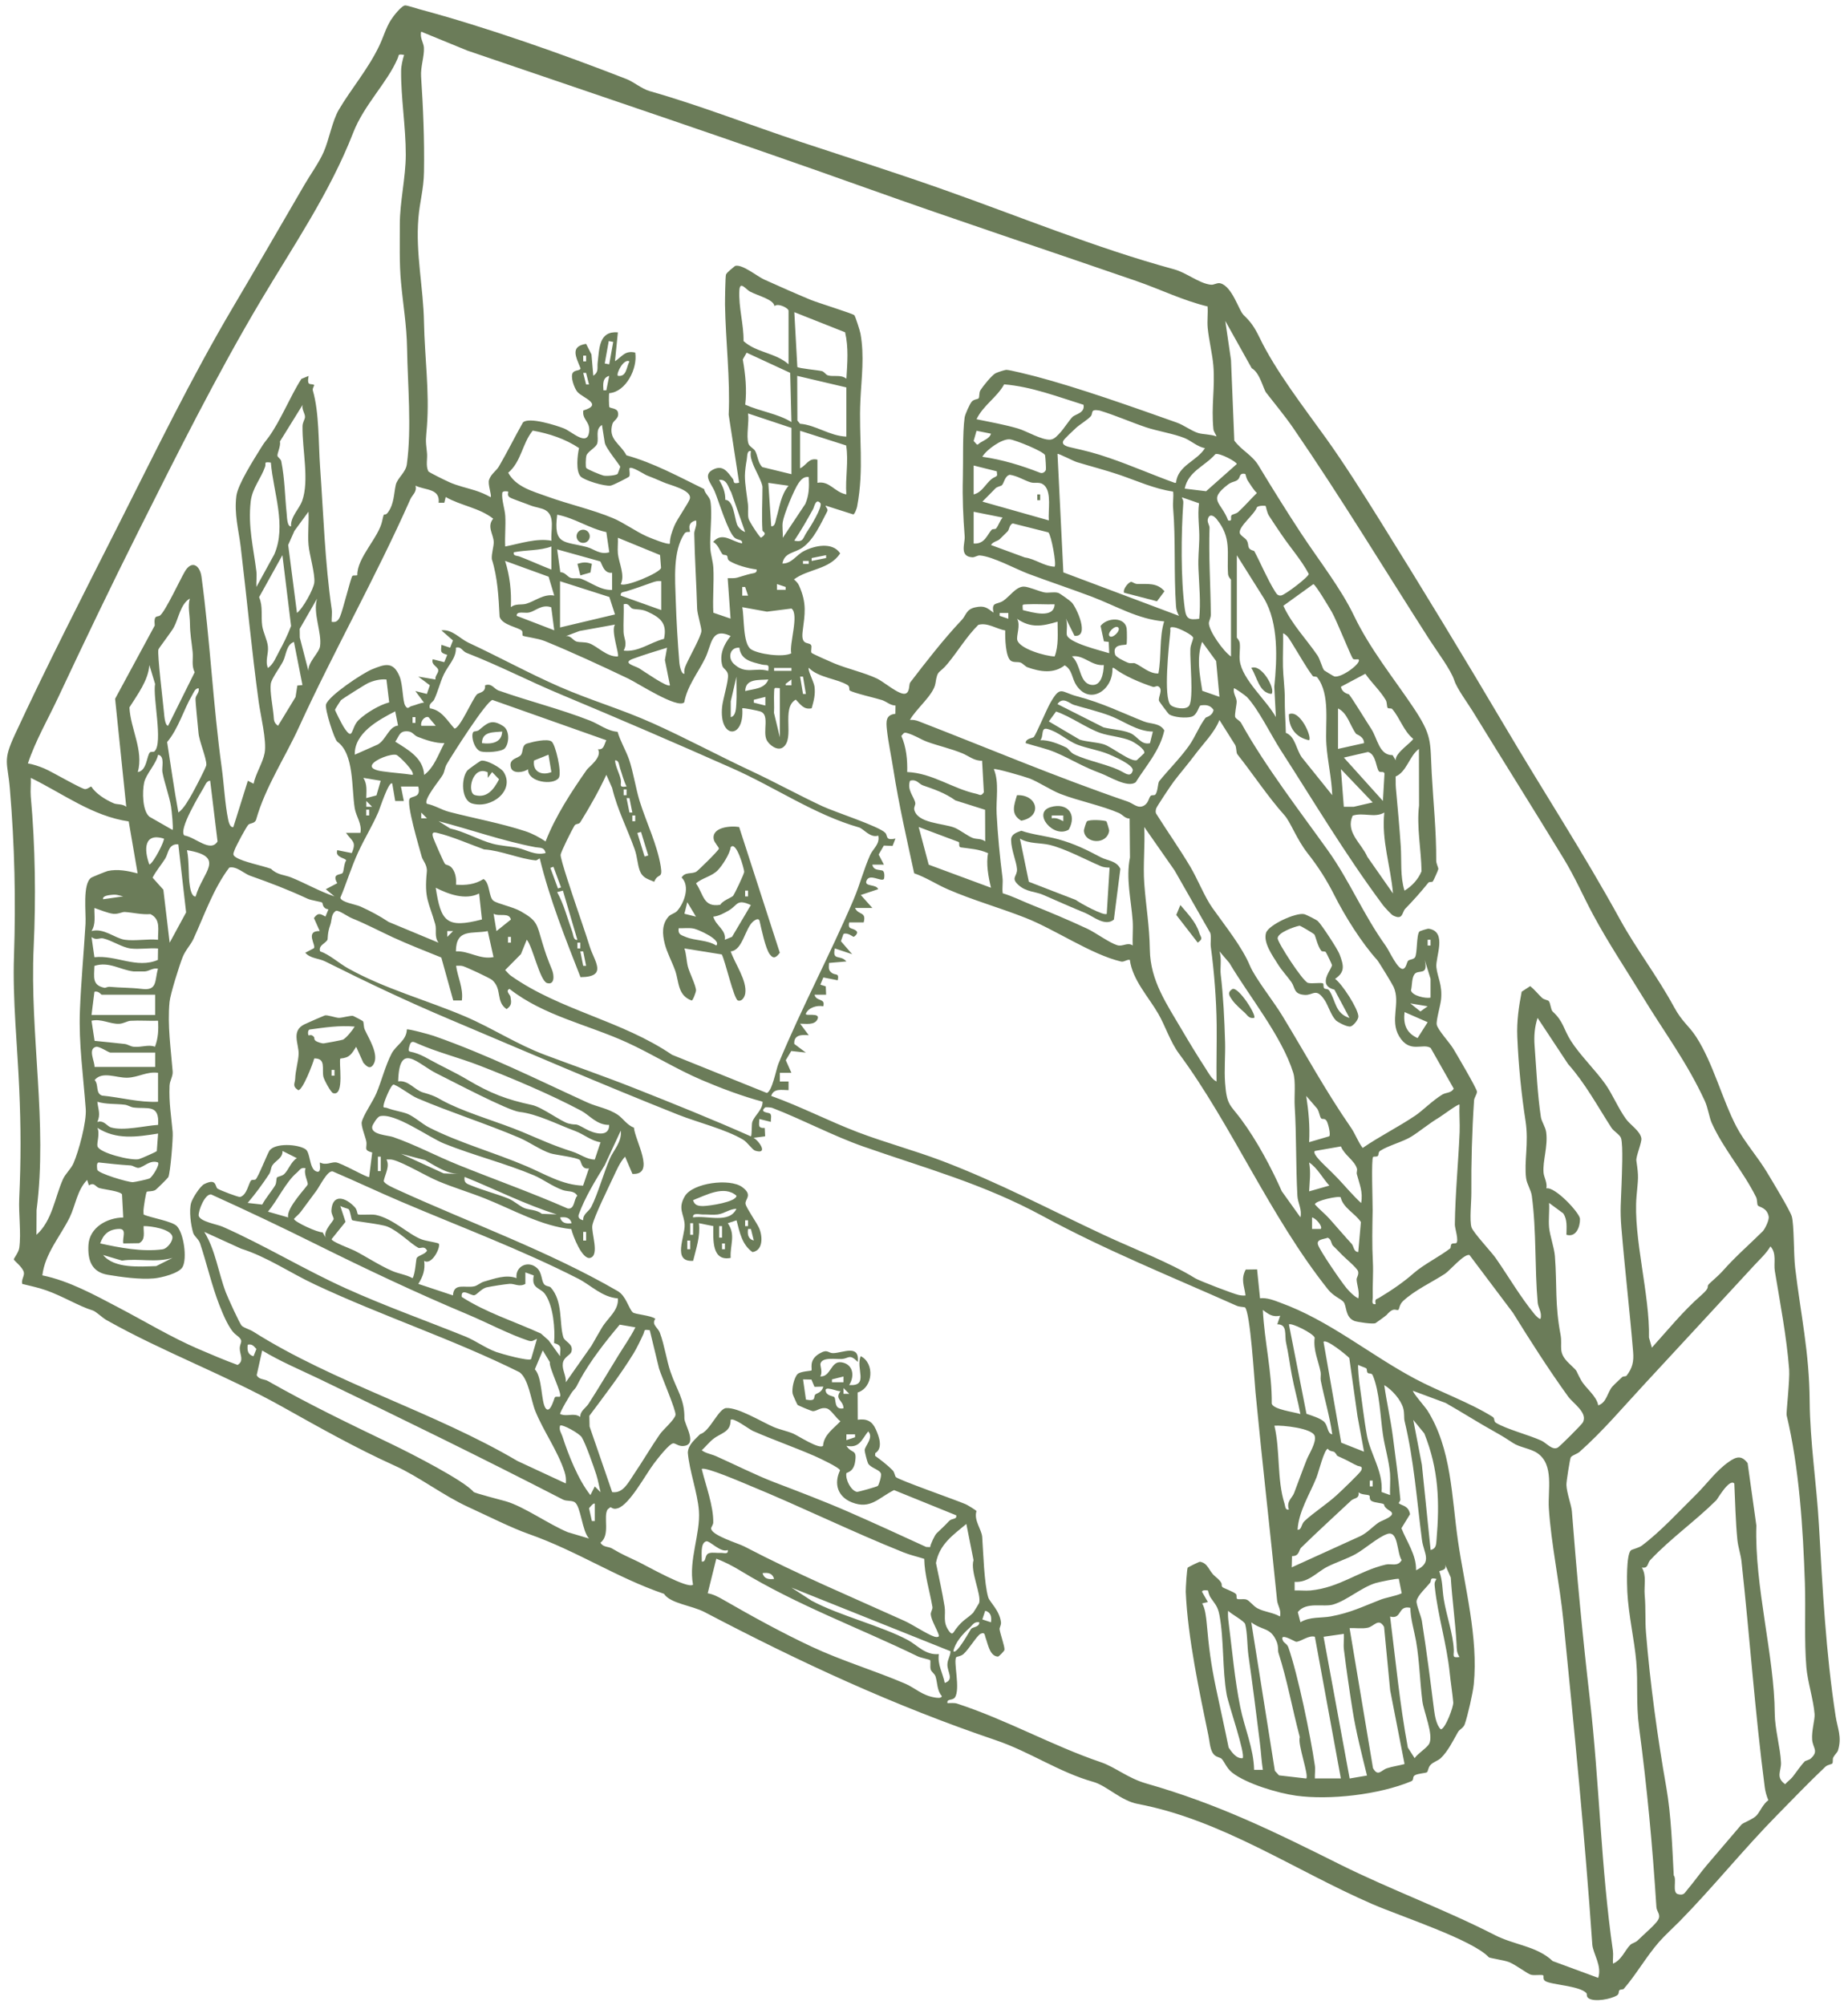 <svg viewBox="0 0 313.38 339.91" xmlns="http://www.w3.org/2000/svg" data-name="Ebene 1" id="Ebene_1">
  <defs>
    <style>
      .cls-1 {
        fill: #6b7c59;
      }
    </style>
  </defs>
  <path d="M210.81,53.34c1.28,1.22,1.88,2.05,2.76,3.86,2.8,5.79,7.46,11.76,11.31,17.13,3.08,4.3,6.19,9.23,9.12,13.92,7.06,11.32,14.28,23.2,21.12,34.78s13.29,21.39,19.6,32.87c2.8,5.09,6.27,9.53,9.17,14.86,1.41,2.59,2.47,3.08,3.76,5.07,2.88,4.47,4.39,10.58,6.83,15.24,1.31,2.5,3.58,5.08,5.12,7.63.81,1.34,3.92,6.47,4.24,7.53.42,1.44.3,6.4.58,8.73.94,7.94,2.4,14.28,2.46,22.6.05,6.86,1.18,14.12,1.57,21,.63,10.95,1.16,21.58,2.83,32.42.33,2.11,1.1,3.52.4,5.82-.11.35-.57.72-.8,1.18-.15.3,0,.8-.17,1.03-.1.14-.78.19-1.16.54-2.82,2.67-5.44,5.41-8.09,8.1-5.83,5.92-10.95,12.33-16.67,18.15-1.02,1.03-2.47,2.35-3.42,3.43-2.16,2.45-3.92,5.58-6.02,7.99-.12.14-.55.05-.73.23-.19.19,0,.62-.42.88-.99.61-3.76,1.17-4.8.49-.45-.29-.23-.71-.38-.88-1.17-1.27-6.01-1.4-6.98-2.05-.47-.32-.2-.78-.33-.94-.19-.22-1.46.05-2.1-.13s-2.58-1.7-3.74-2.15c-.86-.33-3.27-.67-3.39-.8-2.77-2.98-14.86-6.91-19.68-8.99-13.29-5.76-25.55-14.31-39.87-17.02-2.86-.54-5.25-3.1-7.54-3.74-5.82-1.64-10.74-5.1-16.49-7.05-17.4-5.9-33.12-13.19-49.39-21.72-2.26-1.18-5.8-1.44-6.91-3.11-8.01-2.73-14.7-7.25-22.97-10.16-2.92-1.03-6.75-2.97-10.18-4.54-4.35-1.99-8.36-5.16-12.56-7.05-6.52-2.95-12.78-6.48-18.98-9.95-9.67-5.42-20.23-9.29-29.89-14.74-.68-.38-1.73-1.44-2.32-1.62-2.26-.68-5.03-2.4-7.87-3.4-1.32-.47-2.71-.75-4.06-1.09-.2-.7.42-1.39.27-1.98-.22-.91-1.69-1.96-1.69-2.18,0-.21.81-1.16.92-1.97.34-2.47-.13-5.74-.01-8.36.3-6.57.29-12.02,0-18.6-.31-7.31-1.14-15.14-.89-22.44.32-9.52.12-18.73-.7-28.46-.38-4.56-1.27-4.58.87-9.18,5.45-11.77,11.59-23.73,17.51-35.45,6.3-12.46,12.36-24.97,19.44-36.95,4.05-6.84,7.97-13.63,12.11-20.75,1.01-1.74,2.47-3.75,3.27-5.56.95-2.14,1.45-5.26,2.59-7.21,2.08-3.53,4.96-6.87,6.84-10.81.76-1.59,1.12-3.02,1.98-4.39.4-.64,1.84-2.5,2.45-2.48.4.01,1.74.47,2.34.63,11.37,3.05,24.25,7.59,35.21,11.87,1.15.45,2.54,1.64,3.9,2.03,8.39,2.37,17.14,5.81,25.66,8.63,7.5,2.48,15.91,5.17,23.53,7.85,13.28,4.67,26.32,10.08,39.72,13.73,2.14.58,4.2,2.37,6.21,2.61.6.07,1.08-.38,1.66-.23,1.98.52,3.14,4.6,3.85,5.27ZM204.82,51.97c-4.19-1-8.03-2.91-12.11-4.32-15.4-5.32-30.53-10.32-45.6-15.7-22.5-8.03-45.37-15.69-67.85-23.37l-7.83-3.21c-.29,1,.42,1.89.46,2.71.08,1.51-.59,3.22-.48,4.91.35,5.28.58,10.64.49,16.18-.05,2.97-.73,5.04-.95,7.83-.49,5.99.85,11.82.95,17.62.11,5.99.95,11.74.5,17.66-.16,2.16-.28,2.11,0,4.43.13,1.06-.24,2.2.23,3.2.13.2,2.96,1.58,3.55,1.84,1.39.63,3.01.97,4.42,1.42.93.3,1.75.65,2.6,1.13.24-.28-.53-2.2-.26-2.96.37-1.04,1.19-1.45,1.67-2.26,1.42-2.43,2.68-5,4.07-7.45,1-.99,5.65.5,6.93,1,1.37.54,3.95,3.12,4.29.64.25-1.81-1.22-2.08-.98-3.67,3.51-1.06-.17-2.14-1.03-3.18-.5-.61-1.23-2.59-.73-3.25.35-.47,1.29-.29,1.28-.73-.74-1.9-1.83-3.7.95-4.14l.91,1.79.31,3.61c.97-.63.64-1.34.74-2.2.3-2.44.19-5.4,3.43-5.15l-.49,4.9c1.23-.8,1.68-1.87,3.43-1.47.44,2.68-1.57,6.68-4.4,6.88-.09.07-.08,2.28.03,2.39.19.18,1.24.17,1.42.79.32,1.1-.72,1.41-.91,2.02-.8,2.65,1.31,3.32,2.37,5.34,4.67,1.31,8.85,3.61,13.17,5.72.15.82.96,1.29,1.08,2.11.34,2.26-.14,5.44-.03,7.88.05,1.08.47,2.3.52,3.38.13,2.52-.14,5.08,0,7.6l2.92,1-.49-6.86c.54-.01,1.09.06,1.62-.09.82-.23,1.38-.44,2.3-.66.48-.11,1.12-.1.98-.73-1.36-.15-3.49-.73-4.61-1.45-.41-.27-.23-.7-.42-.88s-.61-.09-.73-.23c-.47-.53-.73-1.64-1.6-2.1,1.53-1.82,3.25-.01,4.9.24.11-.73-.73-.5-1.25-.95-1.14-.97-2.67-6.12-3.4-7.88-.55-1.32-2.09-2.75-.27-3.68,1.7-.87,2.45.41,3.36,1.58.28.35-.14.95,1.06.64l-1.77-11.52c.28-6.05-.52-12.54-.62-18.64-.01-.67.05-4.92.17-5.15.27-.47,1.09-1.05,1.54-1.44,1.21-.35,3.75,1.78,4.94,2.31,2.55,1.15,5.3,2.37,7.85,3.43,1.22.51,7.13,2.32,7.43,2.62.16.16.96,2.64,1.04,3.12.69,3.84.17,7.46-.01,11.25-.31,6.32.66,11.62-.56,18.08-.05.28-.42,1.33-.66,1.32l-4.65-1.48c-.17.16.48.52.24.97-1.1,2.07-2.22,4.74-4.18,6.13-1.36.96-3.08.8-3.42,2.71,1.55.04,2.36-1.43,3.57-2.07,1.86-.99,4.93-1.64,6.23.35-1.83,2.77-5.39,2.59-7.84,4.41.37.32.68.62.88,1.08,1.33,3.03.97,4.74.59,7.75-.3,2.43.97,1.74,1.41,2.27.23.28-.1,1.09.1,1.35.13.17,3.27,1.54,3.86,1.79,2.17.9,5.06,1.55,7.24,2.57,1.15.54,3.77,2.84,4.8,2.56.81-.22.58-1.56.83-1.89,2.55-3.33,5.66-7.35,8.74-10.6.76-.8.73-1.8,2.28-2.14s1.99.05,3.11.9c-.39-1.9.55-1.3,1.66-2.02,1.03-.67,2.16-2.42,3.49-2.4.77.01,2.49.77,3.45.98.73.15,1.59-.14,2.37.08.27.07,2.03,1.34,2.3,1.63.82.89,3.12,5.9.47,5.66l-1.47-2.94c.33.91.09,2.03.15,2.7.12,1.4,5.81,2.74,7.2,3.18l-.08-1.91-.82-.1-.56-2.61c1.08-1.45,4.14-1.58,4.42.44.06.48.07,2.61-.03,2.69-.26.21-2.49-.2-1.93,1.72.14.46,1.59,1.14,2.12,1.36.56.24.95-.01,1.29.14,1.08.46,2.42,1.79,3.93,1.71.55-2.9.12-6.1.98-8.83-4.42-.35-8.22-2.65-12.25-4.18-3.58-1.35-7.23-2.56-10.81-3.9-2.07-.78-5.99-2.92-8.17-3.1-.46-.04-.85.33-1.31.31-2.27-.14-1.19-2.38-1.29-3.56-.26-3.3-.4-6.56-.31-9.84.08-2.93-.07-7.63.3-10.29.07-.54.89-2.35,1.22-2.71.37-.41,1.03-.39,1.15-.55.19-.24.03-.93.32-1.39.41-.66,1.94-2.55,2.55-2.86.33-.17,1.55-.58,1.87-.58.5,0,3.98.86,4.81,1.08,7.48,1.97,16.63,5.23,24.03,7.85,1.25.44,2.42,1.38,3.63,1.77.8.26,2.17.21,3.1.58.11-.09-.44-.73-.49-1.23-.39-3.95.3-7.01-.01-10.78-.16-1.92-.78-4.46-.96-6.39-.11-1.21.07-2.45-.02-3.66ZM68.49,9.3c-1.1-.15-.78-.03-1.07.63-1.74,4.09-5.69,7.83-7.53,12.58-3.93,10.11-10.15,19.19-15.67,28.47-7.42,12.48-14.26,26.15-20.74,39.09-4.68,9.33-9.16,18.69-13.58,28.11-1.75,3.74-3.88,7.39-5.17,11.26.94.16,1.93.5,2.81.87,1.32.57,6.04,3.33,6.83,3.48.42.08,1.05-.52,1.12-.41.72,1.13,2.28,2.17,3.81,2.83.57.24,1.44.05,2.11.58l-1.89-18.31,6.72-12.42c-.2-1.99.47-1.34.93-1.73.92-.79,3.33-5.97,4.16-7.4,1.15-2,2.57-1.14,2.84.88,1.46,10.77,1.95,21.62,3.43,32.37.37,2.68.55,6.14,1.08,8.73.08.39.31,1.46.89,1.32l2.46-7.85.97.5c.35-1.7,1.58-3.56,1.88-5.24.37-2.06-.71-6.42-1.01-8.63-1.2-8.79-2-17.53-3.06-26.35-.34-2.81-1.12-5.49-.73-8.56.25-1.98,2.99-6.24,4.15-8.12.66-1.07.68-1,1.25-1.76,2.05-2.76,3.71-7,5.63-9.98l1.22-.5c-.34,1.88.4,1.19.93,1.53.1.07-.32.54-.21.94,1.09,3.73.94,8.86,1.23,12.99.57,8.01.82,16.2,1.96,24.03.11.72-.03,1.48,0,2.2.74.14,1.09-.17,1.39-.81.51-1.1,1.86-6.73,2.13-6.97.16-.14.58-.03.83-.12-.07-2.99,3.66-6.39,4.23-9.25.37-1.85.3-.48,1-1.45,1.01-1.41.96-3.11,1.29-4.6.25-1.17,1.69-2.09,1.88-3.51.84-6.11.14-13.44.04-19.6-.07-4.06-.67-7.33-1.03-11.28-.3-3.23-.19-6.53-.2-9.82,0-3.82,1-7.88,1.01-11.77.01-4.73-.84-9.7-.79-14.25,0-.81.25-1.88.5-2.67ZM133.72,61.76v-9.07c0-.45-1.78-1.36-2.39-.79-.14-1.14-2.77-1.73-4.16-2.47-.71-.38-1.7-1.89-1.79-.18-.15,2.89.75,5.7.71,8.58,2.17,1.98,5.38,1.95,7.63,3.93ZM143.53,64.21c.16-2.65.39-5.26-.22-7.87l-8.61-3.41.51,9.29c.28.26,3.46.53,4.15.7.43.1.65.62,1.05.73,1.01.28,2.13-.2,3.12.56ZM214.72,66.59c-.52-.68-1.05-3.37-2.46-4.16l-4.48-8.02.97,6.63.56,13.66c1.23,1.68,3.03,2.44,4.11,4.24,2.15,3.56,4.76,7.76,7.18,11.44,3.15,4.78,6.76,9.33,9.02,14.04,2.69,5.59,6.67,10.52,9.9,15.31,3.42,5.08,2.97,5.83,3.27,11.42.27,4.94.79,9.84.76,14.74,0,.59.36,1.14.36,1.46,0,.15-.85,2.03-.94,2.11-.16.14-.62.03-.74.19-1.32,1.64-2.59,3.05-3.92,4.42-.59.6-.36,2.05-2.1,1.14-.27-.14-1.43-1.39-1.69-1.74-6.44-8.67-11.66-17.47-17.35-26.3-1.58-2.45-3.8-6.97-5.72-8.99-.22-.23-2.12-1.58-2.2-1.48-.19.84.41,1.47.46,2.22.03.5-.42,2.38-.23,2.7.19.34.77.56,1,.98,4.03,7.29,10.27,15.39,14.7,21.59,3.73,5.23,5.96,10.81,9.81,16.18.63.88,2.06,4.15,2.96,3.9.53-.15.6-1.13.84-1.37s.89-.2,1.15-.56c.43-.59.23-3.78.76-4.4.05-.06,1.37-.51,1.59-.47,3.19.49,1.1,4.82,1.29,6.54s1.03,2.96.8,5.4c-.1,1.08-.87,3.59-.74,4.32.16.88,2.17,3.03,2.81,4.09.61,1,4.01,6.8,4.01,7.27s-.45.98-.49,1.49c-.35,5.2-.5,10.63-.46,15.69.01,1.54-.33,4.61.02,5.81.25.86,3.37,4.18,4.1,5.22,2.19,3.14,4.16,6.57,6.62,9.56.2.24.85.9.99.73.29-1.01-.41-1.9-.48-2.71-.53-5.98-.19-12.09-1-18.13-.13-.98-.83-1.97-.96-2.96-.38-2.84.48-5.93-.1-9.71-.71-4.57-1.2-9.47-1.4-14.3-.11-2.62.25-5.08.74-7.63l1.45-.95c.73.58,1.31,1.33,1.98,1.97.37.35.97.37,1.15.55.34.35.33,1.48.69,1.8,1.84,1.68,1.83,3.01,3.09,4.98,1.51,2.38,4.23,5.03,5.87,7.37,1.15,1.64,2.16,4.06,3.46,5.86.71.99,2.42,2.04,2.61,3.28.1.69-.95,3.1-.85,3.78.43,2.91.3,2.9.03,6.05-.59,6.93,2.28,16.71,2.11,23.94l.49,1.72c2.7-2.98,5.29-6.19,8.33-8.85,1.66-1.45.9-1.39,1.29-1.87.23-.28,1.61-1.41,2.39-2.28,2.15-2.44,4.49-4.45,6.77-6.71.4-.4,1.14-1.92,1.03-2.52-.28-1.53-1.6-1.58-1.83-1.87-.18-.23-.08-.96-.3-1.41-2.21-4.45-5.53-8.15-7.53-12.59-.41-.91-.65-2.6-1.17-3.73-3.06-6.61-6.78-11.51-10.44-17.51-2.84-4.65-5.94-9.29-8.5-14.06-1.78-3.31-2.96-6.17-5.07-9.64-5.04-8.27-10.33-16.68-15.35-24.86-.85-1.38-2.69-3.87-3.12-5.23-.58-1.8-2.88-4.84-4.27-7-7.61-11.87-14.96-24.02-23.05-35.8-1.42-2.07-3.18-4.17-4.57-5.97ZM103.23,57.83l-.68,3.8.76.14.68-3.8-.76-.14ZM134.21,71.57l-.21-8.35-7.39-3.42-.65,1.15c.45,2.5.71,5.17.41,7.66,2.55,1.15,5.5,1.51,7.84,2.95ZM99.39,61.27v-.98h-.49v.98h.49ZM106.74,61.27c-.98-.54-2.3,2.11-1.96,2.45,1.48.22,1.42-1.42,1.96-2.45ZM99.88,65.19l-.49-1.96h-.49s.49,1.96.49,1.96h.49ZM102.82,66.18l.49-2.45c-1.16.32-1.05,1.42-.98,2.45h.49ZM143.53,65.69l-8.34-1.96.03,7.57.45.55c2.68.21,5.02,2.07,7.85,2.18v-8.34ZM183.74,68.63c-4.42-1.37-8.82-3.08-13.46-3.46-1.22,2.22-3.57,3.57-4.68,5.91,2.31.48,4.75.91,7.01,1.57,1.45.42,4.06,2,5.49,1.89.73-.05,1.25-.73,1.74-1.25.54-.58,1.52-2.1,2.04-2.6s2.14-.66,1.86-2.07ZM49.36,89.22c-.12-1.56,1.41-2.99,1.87-4.26,1.26-3.48.01-8.71.07-12.67,0-.66.38-1.14.42-1.54.05-.63-.61-1.33-.4-2.11l-3.85,6.21c.17.73-.45,1.97-.42,2.4.02.3.57.55.65.96.6,3.04.6,5.84.91,8.81.06.53.06,2.33.75,2.22ZM204.34,75.98c-1.2-.17-2.38-1.26-3.45-1.7-1.82-.74-4.68-1.2-6.52-1.82-2.65-.89-5.25-2.06-7.93-2.86-1.64-.27-1,.42-1.47.98-.43.52-1.92,1.44-2.46,1.94-.47.44-2.03,1.87-2.2,2.23-.37.76.84,1.01,1.32,1.12,2.51.57,4.06.94,6.54,1.8,3.7,1.27,7.33,2.86,11.01,4.19h.25c.27-2.97,3.58-3.67,4.91-5.89ZM134.21,72.55l-7.36-2.45c.22,1.49-.34,3.75.06,5.09.17.56.92.83,1.16,1.29.45.84.44,1.99,1.21,2.72l4.93,1.2v-7.85ZM104.74,80.35s.44-1.13.44-1.19c0-.25-2.54-3.25-2.63-4.14l-.47-2.97c-1.21.79-.5,2.08-.8,3.13-.21.73-1.63,1.35-1.84,2.08-.12.42-.17,1.97-.02,2.1.32.29,2.32,1.11,2.89,1.27.47.13,2.16,0,2.42-.29ZM98.48,80.81c-.88-.89-.56-3.64-.29-4.84-2.36-1.57-5.07-2.46-7.85-2.96-1.79,2.18-1.93,5.27-4.16,7.14,1.32,2.43,4.17,3.15,6.69,4.06,3.53,1.28,7.66,2.21,11.07,3.64,1.82.76,3.87,2.26,5.73,3.09.65.29,3.68,1.52,3.93,1.22-.02-1,.36-2.03.73-2.95.5-1.25,2.56-4.06,2.67-4.72.24-1.45-3.45-2.24-4.52-2.73-1.13-.51-1.76-.74-2.78-1.15-.45-.18-2.64-1.64-2.96-1.21-.05.41.16,1.17-.06,1.41-.12.14-2.74,1.48-3.13,1.53-1.07.14-4.41-.88-5.08-1.54ZM143.49,75.53l-7.81-2.49v6.37c1.11-.53,1.45-1.84,2.94-1.47v3.92c2.08-.38,2.89,1.61,4.9,1.97-.2-2.82.41-5.56-.03-8.3ZM168.05,73.53l-2.45-.49-.49,1.72c.82.92.48.69,1.21.24.62-.38,1.53-.72,1.73-1.46ZM166.58,77.45c3.36.47,6.64,1.47,9.8,2.71.49.19.9-.22.98-.51.05-.17-.07-2.15-.14-2.45-.14-.63-5.12-2.64-6-2.71-1.35-.1-3.96,1.77-4.64,2.96ZM129.3,89.96c-.16-2.34,0-4.97,0-7.36,0-.76-1.25-2.97-1.57-3.82-.3-.8-.55-1.4-.39-2.3-.72-.14-.6.9-.71,1.47-.15.77-.3,1.93-.31,2.69-.01,1.48.36,3.48.52,4.91.08.79-.08,1.57.09,2.36.11.51,1.91,3.25,2.13,3.26,1.22-.82.26-.97.25-1.22ZM198.93,83.35c-3.17-.46-6.14-1.83-9.16-2.86-2.38-.8-4.79-1.42-7.17-2.14-.56-.17-3.16-1.52-3.27-1.39l.99,20.09,19.61,7.37c-.31-.61-.46-.98-.51-1.69-.38-5.57-.03-11.21-.49-16.67-.07-.89.11-1.82.01-2.7ZM200.91,82.85l3.62.44,5.2-4.61c0-.38-2.94-1.95-3.62-1.68-1.84,2.09-4.61,2.91-5.21,5.85ZM45.93,78.43c-1.33-.16-.76.08-.98.72-.69,2-2.18,3.6-2.44,5.91-.47,4.22.46,7.75.96,11.77.11.88-.04,1.8.01,2.69l3.04-5.54c2.1-4.88-.16-10.45-.59-15.55ZM169.03,79.91l-3.92-.98v4.9c1.63-.36,2.24-2.37,3.6-2.94.59-.25.33-.46.32-.98ZM177.86,88.24c-.15-1.65.49-4.67-.72-5.9-.77-.78-1.55-.3-2.38-.56-1.08-.33-2.26-1.11-3.53-1.28-.85.22-.97,1.41-1.31,1.75-.21.21-.79.23-1.13.57-.74.74-1.45,1.51-2.2,2.23l11.28,3.19ZM211.2,80.4c-.05-.07-.77-.27-.95.34-.34,1.08-1.11.73-1.98,1.39-3.56,2.72-1.18,2.94,0,6.12.83.18.31-.56.57-.88.17-.2.78-.23,1.15-.57,1.1-1.01,2.08-2.17,3.15-3.21-.6-.57-.99-1.29-1.46-1.96-.37-.53-.44-1.18-.48-1.23ZM137.15,80.89c-.78-.15-1.31.42-1.71.99-.77,1.09-2.5,5.31-2.7,6.62-.13.86.06,1.81,0,2.69l3.82-5.74c.66-1.5.67-2.94.59-4.56ZM126.36,90.2l-2.36-6.72c-.52-.86-.71-2.29-2.06-2.11.66,1.12,1.06,2.04,1.06,3.38,1.38.05,1.55,2.97,1.97,4.14.18.51.84,1.16,1.39,1.31ZM133.72,82.36l-3.43-.49.49,7.35c.65.12.72-.85.86-1.34.57-1.9.76-3.94,2.08-5.52ZM74.38,85.3c.3-2.51-2.22-2.14-3.92-2.95.28,1.08-.55,1.55-.88,2.31-5.82,13.15-13.06,25.89-18.84,38.54-2.42,5.3-5.73,10.21-7.3,15.74-.2.72-1.02.6-1.32.89-.35.34-2.13,3.67-2.34,4.29s-.41.84.26,1.26c1.22.77,4.41,1.38,5.92,1.93,1.08,1.07,2.31,1.01,3.43,1.47,2.48,1.01,4.8,2.36,7.33,3.21l-1.47-1.22,1.94-1.02c-.98-1.73.6-1.34.92-1.75.19-.24.22-1.61.59-2.1.02-.41-1.96-.47-1.5-1.75l2.45.49c.85-1.96.07-1.95-.98-3.43h2.45c.3-1.52-.75-2.79-.97-4.18-.55-3.42-.08-9.22-2.94-11.26-.52-.37-2.16-5.55-1.92-6.33.45-1.48,6.18-5.29,7.79-5.95,2.22-.91,3.62-1.38,4.68,1.21.57,1.38.5,4.15.95,4.93s.61.2,1.08.09c.71-.17,1.38-.52,2.11-.59l-1.47-1.96,1.96.49.5-1.47-1.96-1.47,2.92.49c-.15-.61.57-1.11.46-1.64-.12-.58-1.23-.84-.93-1.79l1.96.49.5-1.23c-1.17-.4-1.1-.41-.98-1.71l1.47.49.48-1.23-1.96-1.71c1.81-.24,3.14,1.41,4.55,2.07,5.22,2.43,10.35,5.25,15.53,7.51,5.46,2.38,10.38,3.74,15.86,6.21,5.56,2.5,11.01,5.44,16.51,8.01,4.02,1.88,8.08,4.11,12.14,6.01,2.14,1,9.67,3.42,10.69,4.53.46.5-.06,1.35,1.72.96l-.49,1.25-1.48-.06-.88,1.52.89,1.71h-1.96c.18.96.98.83,1.65.99.56.13.36,1.41.31,1.46-.51.5-2.41-1-2.94.25-.48,1.11,1.69.55,1.96,1.47l-2.94.98,1.96,2.2h-2.94c.57,1.27,1.97.55,1.47,2.45h-2.45c-.31,1.31.58.83,1.23,1.47.4.39-.41.98-.49.98-.09,0-1.05-.81-1.72-.49l-.43,1.23,1.91,2.2-2.94-.98c-.47,2.19.92.97,1.96,2.21l-2.94.25c-.02.73-.2,1.24.51,1.72.61.41,1.24-.08.96,1.22l-2.44-.48-.51,1.22.92.29.06,1.42h-1.96c.26,1.19,1.9.54,1.47,1.96-1.07-.21-2.48.21-2.94,1.23-.25.56,2.57-.3,1.96.98-.5,1.04-2.02.73-2.94.74l1.47,1.96c-1.24-.13-2.57-.06-2.46,1.47l1.96,1.47-2.47-.27-.93,1.56.95,2.14h-1.96s0,1.47,0,1.47h1.48s0,1.47,0,1.47c-1.1,0-2.53-.37-2.94.98,5,1.79,9.74,4.26,14.69,6.15,4.6,1.75,9.65,3.11,14.26,4.86,9.68,3.68,18.18,8.23,27.59,12.62,5.06,2.36,11.05,4.61,15.35,7.28.67.42,6.56,2.68,7.39,2.84.39.08.75.12,1.15.08-.21-1.7-.84-2.69.03-4.39l1.93-.03.5,4.9c1.22-.13,2.31.33,3.43.74,8.37,3.04,15.12,8.79,22.88,12.92,4.11,2.19,9.24,4,13.12,6.43.45.28.14.76.59,1.03,1.85,1.11,5.54,2.03,7.7,3.02.84.38,1.88,1.74,2.8,1.15.41-.26,3.93-3.78,4.18-4.18,1.02-1.63-1.63-3.31-2.45-4.45-3.34-4.63-6.43-9.48-9.35-14.19l-7.38-9.81c-.9-.26-3.36,2.66-4.14,3.17-2.2,1.44-5.13,2.77-7.13,4.64-.6.56-.64,1.33-.76,1.45-.34.33-.73-.62-2.02.9-.07.09-1.66,1.26-1.87,1.38-.38.24-3.15-.18-3.6-.36-1.64-.66-1.25-2.61-1.88-3.27-.5-.52-1.7-.95-2.59-2.07-9.84-12.35-16.41-28.04-25.29-40.01-1.44-1.94-2.32-4.7-3.49-6.73-1.67-2.89-4.38-5.74-4.83-9.14-.53-.1-.96.4-1.49.28-5.02-1.18-11.2-5.44-16.16-7.39-4.4-1.74-8.94-2.99-13.27-4.88-1.9-.83-3.66-2.01-5.65-2.69-1.26-5.83-2.6-11.65-3.52-17.55-.33-2.14-.86-4.58-1.1-6.76-.16-1.45-.21-2.56,1.43-2.73l.02-1.41c-.88,0-1.5-.66-2.28-.92-.89-.3-4.95-1.22-5.49-1.64-.14-.11.08-.64-.36-.91-1.73-1.07-4.94-1.24-6.57-2.92-.25.3.88,2.44.97,3.19.17,1.38-.13,2.39-.48,3.67-1.35.28-1.86-.63-2.7-1.47-2.55,1.43-.06,6.64-2.19,8.11-.95.65-2.33-.45-2.73-1.23-.74-1.44.54-4.25-1.03-4.85-.39-.15-3.01-.67-3.12-.56.39,5.33-3.97,5.23-3.42-.24.13-1.31,1.09-4.33,1-5.4-.06-.8-.8-1.04-.95-1.54-.57-1.9.24-3.64,1.4-5.08-3.37-1.56-3.2,1.51-4.32,3.77-1.22,2.49-3.04,4.69-3.55,7.48-1.12,1.16-7.92-3.27-9.45-4-4.56-2.18-9.69-4.55-14.21-6.39-1.23-.5-3.62-.75-3.73-.92s.03-.63-.14-.82c-.47-.56-3.37-.95-3.78-2.38-.17-3.28-.33-6.65-1.32-9.76-.09-.91.35-2.17.32-2.93-.05-1.33-1.2-2.59-.09-3.94-2.37-1.86-5.47-2.19-8.05-3.67l-.24.98h-.98ZM86.15,83.34s-.93-.2-.98.25c-.13,1.16.44,2.69.51,3.9.1,1.7-.1,3.47-.01,5.17,2.53-.49,5.33-1.46,7.85-.98-.18-1.68.67-4.14-.98-5.15-.68-.42-1.8-.51-2.6-.84-.84-.34-3.06-1.09-3.48-1.35-.55-.34-.2-.84-.29-1ZM203.33,85.33l-2.91-1.01c.11.43.28.44.24.98-.37,5.19-.44,12.77.25,17.9.24,1.76.72,1.95,2.45,1.72.28-2.83-.01-5.62-.13-8.47-.08-2.08.09-3.07.14-4.99.06-2.02-.33-4.03-.04-6.12ZM139.11,85.3c-.77-.9-1.05.7-1.21.98-1.02,1.86-2.03,3.61-3.21,5.39,1.64.34,1.41-.44,2.17-1.51.51-.73,2.72-4.32,2.25-4.87ZM214.63,85.79c-.06-.07-1.21-.1-1.49.22-.39,1.22-3.14,3.26-2.9,4.38.1.44.96.82,1.21,1.28.46.86-.15,1.36,1.24,1.76,1.14,2.15,2.2,4.71,3.47,6.76.28.44.49.88,1.12.77.67-.12,4.66-3.15,4.66-3.65-1.27-2.38-3.1-4.42-4.6-6.64-.7-1.04-1.5-2.19-2.16-3.24-.34-.53-.5-1.59-.56-1.65ZM50.35,103.93c1.01-.73,2.83-4.04,2.95-5.16.16-1.44-.85-4.78-.98-6.38-.16-1.84.09-3.78-.01-5.63l-2.38,3.25-1.06,2.39,1.49,11.52ZM170.01,87.75l-4.9-.98v5.39c1.9.13,2.29-1.52,3.07-2.35.14-.15.61-.05.73-.2.41-.49.66-1.35,1.11-1.86ZM102.81,90.22c-2.92-.63-5.38-2.4-8.32-2.95-.67,5.22,1.14,4.46,5.05,5.49,1.21.32,2.17,1.35,3.78.88l-.5-3.42ZM208.75,111.29v-12.99c0-.06-.46-.44-.5-.97-.24-3.67.67-6.11-1.95-9.33-.55-.68-1.26-.89-1.48.02-.13.54.3,1.06.29,1.46-.17,4.74.18,9.85.22,14.74,0,.57-.33,1.08-.33,1.45.01,1.33,2.51,4.84,3.75,5.64ZM116.06,114.23c-.12-.85.24-1.42.57-2.13.54-1.16,2.16-4.05,2.31-5.05.08-.53-.7-2.92-.72-3.85-.12-4.18-.41-8.53-.49-12.75-.01-.58.54-1.44.3-2.21-1.72.39-.93,1.83-1.03,1.91-.17.13-.64-.12-.95.35-1.97,2.97-1.57,7.72-1.46,11.25s.34,7.24.62,10.67c.02.28.3,1.99.87,1.81ZM177.79,90.27l-6.03-1.52c-.62.18-.58,1.03-.89,1.35-.26.27-1.01,1.01-1.34,1.32-.36.34-1.15.41-1.48.99l5.74,2.11c1.76.24,3.18,1.46,5.05,1.57.36-.37-.57-5.34-1.05-5.81ZM105.27,99.03c.68.6,6.67-1.9,6.83-2.75l-.17-2.17-7.15-2.93c.04.89-.08,1.8,0,2.69.16,1.56,1.26,3.69.48,5.16ZM93.5,96.58v-3.92c-1.97.74-4.25.57-6.37.98-.14.67.5.54.99.73,1.82.69,3.58,1.51,5.39,2.21ZM101.77,95.18l-7.29-2.03.54,3.88c.79-.04,1.22.79,1.75.95.57.17,1.29-.03,1.8.16,1.7.64,3.3,1.98,5.23,1.88v-2.91c-1.48.2-1.73-1.69-2.03-1.92ZM45.44,113.25c.93-.61,1.37-1.85,1.88-2.77.76-1.38,1.48-2.86,2.04-4.34l-1.47-12.01-3.95,7.12c.69,1.59.29,3.26.53,4.88.16,1.07.86,2.43.96,3.46.14,1.32-.51,2.4,0,3.67ZM140.09,94.13l-2.45.49v.49s2.45-.49,2.45-.49v-.49ZM209.74,94.13v13.98c0,.05.44.44.5.97.1.97-.12,1.97,0,2.94.41,3.23,4.55,6.7,6.12,9.57l-.27-5.17c.49-4.72.74-10.74-1.72-14.91l-4.64-7.38ZM93.99,100.99l-.96-3.21-7.38-2.68c.81,2.52,1.1,5.21.98,7.84.85-.65,1.79-.33,2.61-.57,1.48-.44,2.97-1.72,4.74-1.39ZM137.15,95.11h-.98v.49h.98v-.49ZM94.97,98.54v7.85l9.32-2.21-.96-2.96-8.36-2.67ZM112.14,98.54c-.56-.08-.98.03-1.5.21-1.49.53-2.86,1.03-4.39,1.5-.48.15-1.11.1-.98.74l6.86,2.45v-4.9ZM133.23,99.52l-1.47-.49v.98s1.47,0,1.47,0v-.49ZM229.45,111.72c-.32-.3-2.78-6.54-3.6-7.95-.49-.84-2.72-4.6-3.13-4.73l-5.09,3.67c1.44,3.15,3.84,5.58,5.78,8.41.45.66.83,2.22,1.14,2.54.07.07,1.6,1,1.7,1.02,1.19.37,4.86-2.39,4.09-2.89-.27-.02-.72.08-.88-.07ZM126.85,100.99l-.49-1.47h-.49s0,1.47,0,1.47h.98ZM32.2,101.48c-1.61.94-1.91,3.39-2.72,4.88-.42.78-2.56,3.54-2.62,3.77-.2.83.8,9.03.95,10.72.04.42.16,2.22.7,2.2l4.5-9.06c-.56-1.11-.23-2.27-.34-3.43-.2-1.97-.44-2.92-.46-4.89-.02-1.5-.4-2.8-.02-4.19ZM52.3,113.74c-.08-1.49,1.8-3.03,1.97-4.15.35-2.34-1.27-5.64-.5-8.1l-2.95,5.14.02,1.47,1.46,5.65ZM112.6,108.31c.58-2.68-.65-3.62-2.9-4.64-.97-.44-1.9-.28-2.47-.48-.43-.16-.58-1.02-1.47-.73.05,1.55-.07,3.12-.02,4.68.03,1.12.72,1.84.02,3.17,2.47.31,4.52-1.4,6.83-1.99ZM178.84,102.46c-1.54.05-3.12-.08-4.66,0-.95.05-.77-.06-.73.98,1.65.41,5.3,1.51,5.39-.98ZM93.48,102.97c-1.59-.57-2.63.62-3.73.88-.74.18-2.19-.33-2.13.57l6.37,2.45-.51-3.9ZM134.18,110.77c-.37-1.56,1.38-6.66.03-7.59l-4.15.53-4.19-.76c.36,1.69.08,6.15,1.46,7.12,1.17.83,5.46,1.45,6.86.7ZM170.99,103.93h-1.47s0,.49,0,.49l1.47.49v-.98ZM179.33,105.41c-2.58.77-4.52,1.13-6.86-.49.65,1.04-.16,2.88.04,3.61.39,1.48,4.82,2.75,6.34,2.77.7-1.9.49-3.89.49-5.88ZM104.29,105.9l-6.02,1.09-2.32.87c.82-.15,1.25.74,1.79.91.64.19,1.37.04,2.16.3,1.34.44,3.01,2.36,4.88,2.23.29-.3-1.23-4.43-.49-5.39ZM170.48,106.9c-1.5-.25-3.03-1.4-4.58-.95-1.96,1.93-3.43,4.43-5.2,6.57-1.5,1.82-1.7.93-2.07,3.34-.3,1.98-3.35,4.37-4.32,6.21.53-.05.99.04,1.49.23,11.93,4.62,23.37,9.48,35.44,13.61.99.34,1.75,1.3,2.81.65.72-.44.76-1.31,1.09-1.63.16-.16.6-.04.75-.18.47-.44.43-1.96.69-2.3,1.41-1.76,3.52-3.86,5.03-5.98,1.04-1.45,1.83-3.52,2.84-4.78.09-.11,1.18-.28,1.34-1.33-.55-.81-1.29-.88-2.19-.75-.34.05-.51,1.62-1.55,1.92-.94.27-2.97.11-3.8-.41-.12-.08-1.68-2.16-1.71-2.3-.16-.67.73-1.88-.06-2.41-.34-.22-.65.16-1,.04-2.09-.69-4.9-1.86-6.6-3.2h-.24c.2,3.65-3.78,6.45-6.12,2.93-.77-1.16-.66-2.61-1.97-3.37-1.88,1.47-4.17,1.09-6.28.34-.43-.15-.72-.59-1.17-.79s-1.16.02-1.66-.31c-.94-.61-1.02-4.03-.97-5.15ZM189.63,106.39c-.52-.5-1.97.98-1.47,1.47s1.97-.98,1.47-1.47ZM198.53,119.55c.49.49,2.59.92,3.13.09.78-1.21.1-7.7.2-9.6.04-.73.36-1.22.49-1.89-.12-.54-2.51-1.68-3.16-1.77-1.01-.14-.66.08-.73.74-.24,2.38-1.21,11.17.06,12.43ZM222.61,114.62c-1.15-1.52-2.3-3.62-3.34-5.26-.43-.68-.93-1.71-1.69-1.99.04,1.88-.06,3.78-.02,5.66.03,1.62.32,3.66.31,5.38-.02,1.93.13,3.84.18,5.85,1.61.59,1.71,2.78,2.73,4.18l5.14,6.39c-.1-2.86-.79-5.73-.99-8.56-.26-3.54.73-8.5-1.58-11.45-.12-.15-.62-.05-.73-.2ZM51.29,116.15l-1.44-7.31c-1.32.47-1.3,2.19-1.85,3.29-.48.96-1.94,2.89-2.08,3.8-.2,1.25.35,3.88.48,5.43.06.78.04,1.2.75,1.7l2.97-4.88.3-1.94.88-.09ZM206.79,118.15l-.56-6.06-2.38-3.26c-.97,2.75-.41,5.5.03,8.3l2.91,1.02ZM148.92,141.69c-1.39.42-2.44-1.16-3.26-1.4-7.49-2.14-14.22-6.8-21.4-9.99-9.7-4.31-19.4-8.48-29.14-12.55-5.44-2.27-10.38-4.86-16-7.05-.74-.29-.9-1.13-1.81-.89.08,1.79-1.32,2.98-2.06,4.56-.62,1.32-1,2.93-1.63,4.25-.23.48-.97.64-.72,1.48,2.01.3,2.9,2.05,4.17,3.43.91,0,2.95-4.83,3.79-5.78.3-.34,1.54-.28,1.39-1.55,1.13-.43,1.55.61,2.27.87,5.11,1.81,10.44,3.12,15.5,5.1,1.59.62,2.97,1.78,4.71,1.91.45,1.58,1.41,3.16,1.94,4.68.7,2.03,1.16,5.01,1.79,7.04,1.12,3.6,2.99,7.39,3.59,11.12.36,2.23-.48,1-1.11,2.59-1.14-.49-2.01-.66-2.47-1.95-.39-1.11-.4-2.31-.85-3.57-1.23-3.47-2.95-6.75-3.82-10.41l-.98-2.21c-1.27,2.74-2.81,5.46-4.4,8.02-.28.45-.74.18-1.01.61-.41.66-2.3,4.42-2.34,4.94-.06.73,2.14,7.16,2.59,8.52.78,2.36,1.59,4.59,2.33,6.99.78,2.54,3.16,5.19-1.55,5.23-2.58-6.59-5.22-13.21-6.9-20.09-.09-.11-.44.31-.7.29-2.63-.23-5.94-1.69-8.75-1.86-2.5-.91-5.44-2.2-7.98-2.81-.69-.17-.88,0-.69.69.13.49,1.86,4.41,2.04,4.58.26.26.81.11,1.32.88s.61,1.73.55,2.64c1.61.13,3.27-.04,4.66-.96,1.11.62.86,3.1,1.69,3.69.74.53,3.25,1.01,4.6,1.77,2.89,1.63,2.75,2.23,3.64,5.18.59,1.96.89,2.8,1.67,4.7.42,1.02.47,2.68-.82,2.3-1.22-.36-2.44-6.21-3.44-7.35l-.99,2.44-2.68,2.71c.34.31.61.71.99.97,8.34,5.88,18.74,7.56,27.31,13.39l16.06,6.47c.9-.18,1.6-4.01,1.97-4.92,3.9-9.44,8.78-18.53,12.78-27.92,1.02-2.39,1.72-5.12,2.79-7.51.48-1.07,1.7-1.85,1.37-3.29ZM113.12,109.82c-1.9.59-3.88,1.18-5.75,1.87-2,.73.31,1.2,1.02,1.63.75.45,4.79,3.31,5.22,2.87l-.86-4.28.37-2.1ZM125.38,109.82c-1.61-.11-2,1.71-.98,2.7,2.03,1.95,3.6.57,5.88,1.23.21-1.33-.22-.85-1.11-1.08-1.73-.44-3.52-.74-3.79-2.84ZM187.18,112.76c-2.09.2-3.39-1.78-5.4-1.47,1.59,1.4,1.19,4.51,3.27,4.83,1.71.26,2.09-1.95,2.13-3.36ZM26.2,127.39c1.5-1.38-.33-9.23.1-11.43l-.97-3.2c-.19,2.62-2.01,4.99-3.38,7.18.17,3.65,2.44,7.27,1.42,10.97,1.58-.25,1.5-2.84,2.07-3.35.16-.14.61-.02.76-.16ZM134.21,113.25h-2.94v.49h2.94v-.49ZM235.33,120.04c-.2-.26-.07-.91-.35-1.37-.96-1.6-2.39-2.9-3.45-4.43l-4.14,2.2c.21,1.12,1.31,1.22,1.37,1.3.66.82,2.88,4.48,3.76,5.82,1.1,1.68,1.33,4.5,3.64,4.48l.54.9c-.29-1.19,2.94-3.24,2.94-3.68-1.6-1.27-2.25-3.55-3.56-5.05-.14-.16-.65-.04-.75-.18ZM123.91,121.59c.89-.14.9-1.55.95-2.2.1-1.55,0-3.11.03-4.66l-.97,4.18v2.69ZM136.66,117.66l-.49-2.94h-.49s.49,2.94.49,2.94h.49ZM65.54,115.21c-1.05-.1-2.12.17-3.08.59-.48.21-4.41,2.69-4.66,2.94-.07.07-.98,1.51-.99,1.6,0,.16,1.2,2.51,1.44,2.88,1.76,2.73,1.16.18,2.61-1.18,1.26-1.18,3.46-2.51,5.14-2.95l-.47-3.89ZM130.29,115.21c-1.56.13-3.89-.2-3.92,1.96,1.43-.38,3.31-.33,3.92-1.96ZM134.21,116.19v-.98s-.98.74-.98.74v.24s.98,0,.98,0ZM30.24,137.77c.95-.66,1.8-2.24,2.38-3.26.41-.73,2.36-4.42,2.37-4.82.04-1.18-1.22-4-1.33-5.43-.09-1.09-.55-5.39-.5-5.84.06-.61.7-1,.52-1.73-.62.04-.81.69-1.07,1.13-1.49,2.52-2.32,5.68-4.27,8,.63,3.96,1.17,7.98,1.91,11.95ZM132.25,116.68c-1.04-.04-.93-.22-.98.73-.06,1.15.05,2.31-.02,3.46l1,4.15v-8.34ZM129.79,119.63v-1.47l-1.96.49v.49l1.96.49ZM102.82,125.51l-19.31-6.83c-1.07.23-6.82,9.29-7.76,10.9-.32.55-.35,1.23-.66,1.79-.46.83-3.4,4.29-2.68,4.92,1.32.26,2.46,1.03,3.78,1.37,4.19,1.09,8.81,1.93,12.91,3.28,1.18.39,2.38,1.03,3.42,1.73,1.66-4.27,4.35-8.39,6.99-12.16.34-.48,2.65-2.11,1.9-3.47,1.02.1.99-.71,1.41-1.53ZM229.97,124.43c-1.03-1.35-1.44-3.54-3.07-4.31v6.86s4.41-.98,4.41-.98c.02-1.13-1.28-1.48-1.34-1.57ZM67.5,123.03l-.48-2.42c-2.87,1.47-6.96,3.7-6.86,7.35l3.91-1.73c1.45-.85,1.83-3.03,3.44-3.21ZM70.45,122.57v-.98h-.49v.98h.49ZM73.89,123.06l-1.23-1.47c-.7-.19-1.41.77-1.22,1.47h2.45ZM209.83,127.89c-.25-.31-.09-1.3-.48-1.75l-2.56-4.06c-.84,2.15-2.76,4.02-4.16,5.9-1.18,1.58-2.56,3.18-3.56,4.5-.44.57-2.96,4.34-3.02,4.63s-.13.55,0,.83c1.89,3.01,3.95,5.92,5.77,8.97,1.29,2.17,2.46,5.18,3.77,7.02,2.37,3.33,5.03,6.62,6.37,9.81.88,2.09,3.98,6.01,5.4,8.33,3.98,6.52,7.31,12.73,11.75,19.15.72,1.04,1.19,2.41,1.97,3.42,2.88-1.99,6.08-3.56,8.97-5.52,1.17-.79,2.84-2.49,4.53-3.53.62-.38,1.52-.23,1.94-1.01l-3.9-6.88c-1.32-.92-3.56,1.02-5.36-2-1.63-2.74.3-5.65-.94-8.38-.22-.49-2.54-4.29-2.8-4.57-2.6-2.87-5.43-7.37-7.22-10.92-1.35-2.68-2.75-4.86-4.58-7.19s-2.89-5.29-3.9-6.41c-2.78-3.09-5.48-7.19-8-10.35ZM75.36,126c-1.49.04-3.16-.53-4.56-1.08-.56-.22-.82-.83-1.56-.91-1.51-.16-1.5.74-2.21,1.74,2.19,1.39,4.73,2.75,4.9,5.64,1.72-1.28,2.44-3.59,3.43-5.39ZM166.54,128.98c-1.33.06-2.25-.81-3.39-1.27-1.88-.77-4.03-1.25-5.91-1.93-1.14-.42-2.07-1.11-3.42-1.49-.62-.17-.59.11-.97.49.84,1.88,1.05,4.09.99,6.12,4.3.19,7.65,2.81,11.75,3.7.58.13.73.47,1.25-.26l-.3-5.36ZM238.18,151.01c1.26-.76,2.33-1.93,2.88-3.28-.05-3.7-.86-7.51-.42-11.16l-.02-9.59c-1.63,1.2-2.06,3.87-3.95,4.68.03.64-.02,1.28.04,1.92.29,3.26.62,6.72.83,9.93.16,2.49-.12,5.09.63,7.49ZM233.88,130.82c-.53-.46-.48-2.92-1.89-3.32l-4.1.95,6.62,7.35.27-4.63c-.07-.45-.68-.17-.89-.35ZM29.26,140.71c.17-.19-.14-3.23-.25-3.93-.28-1.77-1.14-4.08-1.47-5.86-.15-.8.48-2.72-.73-2.95-.32,1.57-2.05,3.25-2.37,4.74s-.31,4.81.92,5.78l3.9,2.23ZM69.96,131.39c.5-.46-2.3-3.27-2.76-3.4-.84-.24-3.64.76-4.1,1.68-.41.81,1.36,1.06,1.82,1.12,1.65.24,3.39.34,5.05.59ZM106.25,133.35c-.5-.98-.74-2.04-1.1-3.07-.18-.52-.18-1.46-.86-1.34.11,1.13.73,2.11.97,3.21.19.87-.47,1.42.99,1.2ZM191.54,138.79c-.77-.01-1.17-.66-1.77-.93-2.93-1.28-6.89-2.06-9.98-3.26-1.54-.6-3.73-2.05-5.23-2.62-.78-.29-5.79-1.77-6.03-1.57.96,2.29.34,5.11.48,7.62.18,3.48.55,7.34.99,10.77.11.88-.09,1.78.04,2.66,1.63.48,3.16,1.26,4.73,1.89,3.14,1.26,6.38,2.61,9.61,4.12,1.38.64,3.71,2.37,5.07,2.79.97.3,1.74-.57,2.63.05-.06-1.38.09-2.78,0-4.16-.26-3.61-1.18-7.19-.46-10.77l-.06-6.6ZM227.88,136.79h1.7s3.2-.74,3.2-.74l-5.39-5.64.49,6.38ZM21.86,139.28c-6.19-.89-11.16-4.72-16.64-7.39.05,1.05-.09,2.13,0,3.18.77,8.38.87,17.4.49,25.52-.68,14.85,2.39,29.89.49,44.59l-.02,4.19c2.69-2.39,3.12-6.38,4.51-9.46.41-.9,1.37-1.75,1.76-2.65.9-2.05,2.25-7.04,2.09-9.23-.4-5.47-1.21-11.16-.99-16.63.19-4.9.66-9.88.95-14.74.12-1.91-.55-6.81.98-7.85.14-.1,2.55-1.08,2.79-1.13,1.68-.37,3.46-.01,5.07.41l-1.51-8.79ZM64.57,132.38l-2.95-.49c.68,1.08.51,2.2.49,3.43l1.73-.46.72-2.48ZM31.25,141.66c1.81.22,4.43,2.98,5.64,1.01l-1.25-10.3c-.62.04-.81.69-1.07,1.13-.72,1.25-4.35,7.17-3.31,8.16ZM167.04,137.3l-5.03-1.59c-1.72-1.25-3.66-1.91-5.49-2.54-.68-.23-1.09-1.14-2.2-.79-.56,1.56.71,2.73.89,3.76.06.35-.27.71-.17,1.15.55,2.32,4.82,2.28,6.78,3.03.92.35,2.24,1.42,3.14,1.76.62.24,1.43.06,2.11.58l-.02-5.37ZM67.02,135.81l-.5-2.94c-.53-.65-2.13,4.28-2.34,4.77-1.13,2.59-2.24,4.27-3.44,6.86s-1.95,5.19-3.03,7.72c.2.79,2.56,1.1,3.43,1.49,1.64.74,3.26,1.6,4.75,2.6l8.48,3.53c-.77-1-.29-2.14-.56-3.12-1.09-3.86-1.89-4.25-1.43-8.91.11-1.13-.68-1.89-.86-2.53-.4-1.5-2.74-9.23-2.01-9.91.49-.46,1.89-.1,1.42-2.01h-2.94s.49,2.45.49,2.45h-1.47ZM106.25,134.83v-.98h-.49v.98h.49ZM107.23,137.77l-.49-2.45h-.49s.49,2.45.49,2.45h.49ZM63.1,136.79l-.98-.98v.98s.98,0,.98,0ZM62.6,138.26v-.98h-.49v.98h.49ZM72.41,138.75l-.98-.98v.98s.98,0,.98,0ZM234.75,137.77c-1.68.97-3.47-.07-5.36.52-1.28,2.82,1.46,4.63,2.49,7l4.34,6.2c-.39-4.61-1.98-9.01-1.47-13.73ZM107.72,139.24v-.98h-.49v.98h.49ZM92.52,144.63c-.23-1.05-.99-.85-1.71-.98-5.63-1.07-10.92-2.98-16.43-4.41l1.95,1.23c2.47.54,4.85,1.95,7.22,2.59,1.25.34,2.9.42,4.21.7,1.55.32,2.92,1.33,4.76.88ZM162.59,142.77l-6.8-2.55,1.7,6.39,10.56,3.91c-.44-1.84-.86-4.07-.49-5.86-1.62-.71-2.99-.75-4.62-.98-.46-.06-.17-.76-.35-.91ZM206.3,183.37c-.04-3.19.05-6.39.02-9.59-.05-4.31-.42-9.01-.99-13.23-.1-.78.12-1.59-.09-2.36l-6.06-10.61-5.14-7.36c.15,3.13-.22,6.44,0,9.55.29,3.99.88,7.12.95,11.27.08,5.25,2.85,9.18,5.49,13.68,1.19,2.03,2.64,4.41,3.92,6.37.5.77,1.06,1.9,1.89,2.28ZM108.7,141.05l-.62.19,1.23,3.99.62-.19-1.23-3.99ZM27.78,142.18c-3.36-1.02-3.4,1.83-2.45,4.41.74-.29,2.68-4.18,2.45-4.41ZM30.24,143.16c-1.71-.14-1.68,1.57-2.23,2.43-.69,1.08-1.54,2.07-2.14,3.22l1.83,2.04,1.07,8.99,2.79-5.14-1.32-11.53ZM33.18,151.99c1.17-4.14,5.25-6.72-1.47-7.84.4,1.95.18,4.2.49,6.13.07.43.32,1.82.98,1.72ZM54.68,153.07c-.25-.21-1.86-.38-2.52-.69-3.58-1.65-6.11-2.6-9.81-3.92-.9-.32-2.32-1.68-3.48-1.35-2.7,3.59-4.19,8-6.07,12.1-.46,1-1.35,1.87-1.83,3.08-.54,1.35-2.09,6.26-2.22,7.59-.38,3.93.23,8,.53,11.81.06.81-.49,1.51-.53,2.41-.12,2.91.29,5.13.53,7.85.09,1-.39,6.93-.74,7.64-.09.17-2.01,2.09-2.23,2.2-.51.27-1.27.16-1.42.28-.16.13-.55,2.74-.56,3.14,0,.25,0,.49.03.73,1.25.55,4.87,1.13,5.64,1.96,1.17,1.26,1.74,5.42.98,6.89-.57,1.12-3.65,1.86-4.9,1.97-2.38.21-5.56-.24-7.78-.61-2.81-.46-3.45-2.55-3.3-5.07.18-2.98,3.17-4.61,5.9-4.65l-.21-3.93c-.39-.56-2.93-.8-3.85-1.06-.64-.18-.83-1.06-1.76-.45l-.3-.93c-1.7,1.71-1.99,4.37-2.96,6.35-1.6,3.24-4.19,6.12-4.64,9.83,4.54.93,8.85,3.32,12.93,5.46,4.5,2.36,9.02,5.09,13.57,7.04,2.19.94,4.37,1.87,6.61,2.69,1.15-.69.39-1.72.37-2.75-.02-1.15.88-1.25-.65-2.38-1.11-.82-2.16-3.37-2.81-5.02-1.32-3.4-2.12-7.01-3.27-10.46-.24-.72-1.01-1.24-1.17-1.77-.4-1.34-.73-3.77-.35-5.1.22-.78,1.52-2.83,2.22-3.18,2.17-1.08,1.8.46,2.27.77.42.28,3.53,1.47,3.82,1.41,1.19-.33,1.45-2.43,1.88-2.82.16-.14.6-.02.76-.17.43-.39,1.83-3.98,2.31-4.83.93-1.4,4.91-1.14,6.16-.26.8.56.62,3.17,1.7,3.7,1.13.56.6-1.31.73-1.47,1.02.54,1.86-.08,2.68-.02.9.06,5.45,2.71,5.66,2.48l.52-4.15c-1.6-.42-.77-.81-1.02-1.96-.18-.82-.91-2.59-.75-3.23.31-1.24,1.89-3.46,2.49-4.88.87-2.08,1.54-4.75,2.58-6.73.76-1.43,2.53-2.2,2.57-4.06.16-.17,3.95.87,4.55,1.08,9.24,3.24,17.27,7.28,26,11.27,1.72.79,3.58,1.01,5.23,2.12.87.59,1.56,1.75,2.73,2.17.18,2.19,3.76,8.06-.25,7.85l-1.25-2.93c-.87.95-1.43,2.26-1.97,3.42-.84,1.8-3.23,6.63-3.57,8.19-.26,1.21,1.27,5.07-.35,5.55-1.37.41-2.99-3.8-3.22-4.87-5.07-.49-9.92-3.32-14.66-5.2-2.56-1.02-5.29-1.83-7.87-2.91-2.17-.91-5.74-3.09-7.66-3.62-.38-.11-.77-.08-1.16-.07.6,1.15-.22,2.44-.47,3.63.12.55,1.8,1.24,2.42,1.53,12.31,5.63,25.59,10.38,37.28,17.16,1.39.81,1.82,2.9,2.53,3.59.35.35,3.11.5,3.83,1.1-.7,1,.42,1.42.78,2.39.76,2.04,1.14,4.67,1.78,6.56,1.07,3.17,2.42,4.63,2.37,7.93-.01,1.06,2.4,4.56-.26,4.69-.71.03-1.11-.38-1.56-.46-.65-.11-2.75,2.65-3.32,3.39-1.42,1.85-4.14,7-6.15,7.62-.51.16-.79.1-1.24-.19l-.49.38c-.8,1.27.51,4.31-1.21,5.65.44.8,1.35.62,1.96.98,1.78,1.07,2.73,1.42,4.56,2.31,1.32.64,8.38,4.65,9.17,3.82-.78-4.13,1.29-8.65,1-12.53-.23-3.07-1.61-6.7-1.88-9.85.07-1.38,1.23-2.23,2.09-3.14,1.61-.39,3.11-4.35,4.42-4.42,2.06-.12,6.02,2.35,8.08,3.23,1.05.44,2.23.66,3.3,1.11.79.34,4.42,2.72,5.04,2.06.15-1.88,1.78-2.91,2.95-4.16-.67-.46-1.6-1.96-2.26-2.16-1.06-.32-1.68.44-2.4.45-.23,0-2.51-.96-2.61-1.07-.07-.07-.79-1.67-.83-1.86-.2-.84.24-2.78.84-3.37.47-.46,2.26-.52,2.34-.6.21-.21-.55-1.73,1.32-2.85,1.47-.88,1.48-.07,2.38-.09,1.68-.05,4.48-1.56,4.17,1.49-1.43-1.44-1.53-.58-2.71-.5-1.02.07-3.34-.39-3.63.8-.08.32.42,1.48-.04,2.15,1.8.15,1.77-2.67,3.6-2.39,1.99.31,2.29,2.31,1.31,3.86,3.43.23,1.05-2.83,1.96-4.9,2.4,1.2,2.11,5.33-.52,6.16l.02,4.62c1.51-.21,2.43.23,3.05,1.61.59,1.31,1.26,3.22-.09,4.06l-.02.45c1.08.79,2.01,1.49,2.97,2.45.35.36.37.97.55,1.15.54.52,10.08,3.85,11.83,4.6.31.13,1.83,1.06,1.84,1.17-.49,1.57.88,3.1.97,4.4.18,2.54.33,7.89,1.02,10.21.25.84,1.9,2.17,2.16,4.21.07.52-.28.93-.23,1.23.13.87.87,2.84.83,3.46-.01.22-.97,1.16-1.1,1.16-1.4-.06-1.69-2.08-2.12-3.24-.15-.4-.07-.97-.82-.63-.63.28-1.98,2.63-2.93,3.45-.44.38-1.08.4-1.19.51-.59.55.75,5.44-.26,6.85-.39.55-1.4.15-1.25.95.53.01,1.12-.08,1.63.08,8.39,2.74,16.15,7.14,24.39,9.94,2.42.82,4.59,2.72,7.68,3.6,12.22,3.49,21.65,8.14,32.86,13.73,8.49,4.23,17.84,7.66,26.27,11.98,3.32,1.7,7.12,1.86,9.81,4.41l7.71,2.84c.69-2.04-.89-4.12-1-5.66-1.26-18.24-3.08-36.61-4.9-54.88-.63-6.32-2.09-13.07-2.47-19.11-.19-3.04.92-7.38-1.95-9.32-1.18-.8-3-.97-4.11-1.71-1.03-.68-1.71-1.12-3.09-1.89-2.81-1.56-5.54-3.31-8.34-4.9l-5.54-2.06c-.19.16,2.1,2.8,2.39,3.25,4.17,6.56,4.15,14.77,5.24,22.25,1.13,7.78,3.46,16.37,2.67,24.26-.14,1.43-1.05,5.44-1.54,6.79-.24.64-.87.84-1.14,1.31-.77,1.35-1.71,3.29-2.93,4.43-.49.46-1.27.62-1.77,1.19-.34.38-.4,1.07-.53,1.17-.25.2-1.52.2-2.09.54-.46.28-.09.79-.6,1.01-5.47,2.28-13.85,3.23-19.55,2.44-3.03-.42-8.38-2-10.81-3.9-.98-.77-1.32-1.88-1.81-2.36-.2-.2-.77-.26-1.14-.57-.82-.67-.84-2.17-1.08-3.32-1.51-7.34-3.52-16.64-3.85-24.41-.02-.56.19-3.96.34-4.11.08-.08,1.95-1.02,2.08-.99,1.39.24,1.48,1.58,2.51,2.43,1.73,1.43.9,1.41,1.29,1.87.15.17,1.98.81,2.3,1.18.17.2.03.65.15.78.19.21,1.09-.01,1.59.14.54.16,1.15,1.1,1.93,1.51,1.16.61,2.63.69,3.78,1.37.29-1.01-.4-1.89-.48-2.71-1.18-11.79-2.54-23.59-3.66-35.27-.19-1.97-.89-13.72-1.8-14.44-.47-.1-.97-.07-1.43-.28-11.17-4.98-22.27-9.44-32.87-15.2-10.07-5.46-19.71-8.04-30.4-11.78-5.16-1.81-10.35-4.59-15.49-6.57-.3-.08-1.08-.13-1.17-.06-.86.73.1.82.67.97s.24,1.03.31,1.48l-1.96-.49c-.03,1.03-.31,1.57.91,1.52l.07,1.42-1.96.25c1,.57,2.52,2.89.27,2.18-.49-.15-1.31-1.43-2.05-1.87-3.04-1.79-7.65-2.9-10.98-4.22-12.94-5.14-25.89-10.73-38.76-16.17-7.52-3.18-13.87-6.21-21.09-9.81-1.14-.57-2.56-.5-3.41-1.49l1.45-.76c.48-.43-1.6-2.96,1-2.92l-.98-2.2c.68-.94,1.04-.77,1.95-.25l.51-1.23c-1.07-.13-.92-1.01-1.06-1.12ZM93.85,146.96l-.52.19,1.29,3.5.52-.19-1.29-3.5ZM81.24,151.5c-2.34,1.17-5.18.12-7.35-.98.88,5.78,1.83,6.93,7.84,5.38l-.48-4.4ZM95.46,151.01l-.98.25c1.17,2.13,1.75,4.49,2.57,6.75.19.52.18,1.46.86,1.34l-2.45-8.34ZM20.92,151.99c-.8-.16-1.07-.36-1.94-.27-.4.04-1.67.14-1.49.75l3.43-.49ZM26.8,159.34c-.04-1.72.5-3.45-1.29-4.35-1.48.12-2.98-.27-4.35-.36-.44-.03-1.1.39-1.94.31-.9-.09-2.3-.69-3.21-.99-.03,1.38.27,2.71-.49,3.92,2.05-.59,3.99,1.24,5.64,1.47,1.73.24,3.85-.17,5.64,0ZM74.81,162.34c-2.7-1.1-5.48-2.17-8.13-3.39-2.48-1.15-4.5-2.24-7.03-3.27-.67-.27-2.17-1.37-2.67-1.25-.9.59-.65,1.53-.99,2.45-.48,1.28-.39,2.35-.46,2.47-.37.65-1.55.91-1.25,1.95,1.61.55,3.15,1.99,4.73,2.88,6.32,3.52,13.25,5.35,19.81,8.14,4.6,1.96,8.78,4.73,13.57,6.53,5.19,1.95,10.21,3.68,15.36,5.72,6.57,2.6,13.15,5.25,19.59,8.11.19-.24.09-2.07.24-2.47.43-1.18,1.78-2.04,1.73-3.42-3.36-.89-7.08-2.29-10.31-3.67-4.4-1.88-8.47-4.45-12.73-6.39-6.61-3.01-14.06-4.5-19.87-9.06-.75.32.11,1,.16,1.31.16.99.26,1.47-.65,2.12-1.89-1.28-.7-3.36-2.43-4.92-.39-.35-4.38-2.2-4.98-2.37-.38-.11-.78-.06-1.16-.06.28,2.02,1.26,3.77.98,5.88h-1.46s-2.03-7.3-2.03-7.3ZM86.64,155.91c-.33-1.27-1.95-.44-2.94-.98l.49,2.94,2.45-1.96ZM76.83,157.87h-.98s0,.98,0,.98l.98-.98ZM82.71,157.87c-2.65.53-5.37-.51-5.4,3.43,2.24-.1,4.04,1.44,6.38.98l-.98-4.41ZM26.8,160.82c-1.5-.12-3.19.18-4.65,0s-3.1-1.34-4.65-1.71c-.57-.14-1.23.41-1.98-.24l.49,3.43c3.7-.4,7.16,2,10.76.46l.03-1.93ZM86.64,159.83v-.98h-.49v.98h.49ZM242.59,160.32v-.98h-.49v.98h.49ZM98.41,160.81v-.98h-.49v.98h.49ZM99.39,163.76l-.49-2.45h-.49s.49,2.45.49,2.45h.49ZM220.52,206.42c.32-1.33-.45-2.47-.51-3.66-.28-5.18-.15-10.31-.46-15.24-.1-1.64.21-4.17-.25-5.64-1.93-6.2-7.51-12.99-10.82-18.6l-1.69-1.98c.42,1.26.08,2.81.22,3.95.43,3.57.63,7.64.74,11.52.06,2.23-.17,4.57,0,6.86.28,3.79.83,3.62,2.7,6.13,2.69,3.62,5.19,8.32,6.91,12.22l3.17,4.43ZM242.59,169.15v-3.18s-.98-3.2-.98-3.2c.64,2.82-1.09,1.51-1.75,2.42-.49.68-.37,1.93-.59,2.73.21.92,2.45,1.41,3.32,1.23ZM26.8,164.25c-.84-.2-1.47.4-2.22.46-.14.01-1.84,0-1.94,0-2.29-.27-4.17-1.74-6.63-.94-.04,1.88-.45,3.28,1.72,3.72.15.03.51-.2.86-.17,2,.18,3.4.11,5.51.36,2.62.32,2.11-1.41,2.69-3.43ZM26.31,168.66h-9.07c-.07,0-.57-.73-1.23-.49l-.49,3.92h10.79v-3.43ZM242.1,170.62l-2.94-.49,1.71,1.37,1.23-.88ZM238.18,171.6c-.23,2.05.27,3.53,2.21,4.41l1.71-2.69-3.92-1.72ZM275.81,233.28c1.02-1.33,1.27-2.4,1.13-4.08-.58-7.03-1.4-13.94-1.99-21.05-.25-3.05-.06-4.44.03-7.34.05-1.7.29-6.53-.08-7.81-.18-.61-1.24-1.17-1.64-1.79-2.36-3.65-4.42-7.51-7.35-10.8l-5.17-7.82c-.5,1.51-.63,3.07-.51,4.68.3,3.97.49,8.32,1.07,12.13.11.76.78,1.68.9,2.57.32,2.41-.61,4.87-.45,6.84.07.84.67,1.69.48,2.68,1.5-.31,5.68,4.2,5.7,5.17.03,1.31-.63,3.2-2.3,2.7.01-1.24.19-2.55-.54-3.63l-2.4-1.77c.08,1.37-.12,2.79,0,4.16.14,1.43.88,3.42.99,4.89.38,5.04-.03,8.07.95,13.27.39,2.08-.57,2.98,1.47,4.91,1.75,1.66.9.86,2.04,2.86.75,1.33,2.62,2.64,2.88,4.23,1.47-.46,1.55-2.26,2.43-3.21.46-.5,1.1-1.05,1.62-1.57.18-.18.62-.09.73-.23ZM26.8,173.07c-1.54.05-3.11-.08-4.65.01-.58.03-1.18.48-1.96.51-1.5.07-3.03-.91-4.67-.52l.52,3.41c1.69.18,3.42.33,5.11.53.52.06.97.42,1.49.47,1.39.14,2.54-.44,3.64,0,.55-1.47.62-2.84.52-4.41ZM103.31,190.73c-2.1.05-3.34-1.65-4.73-2.39-5.31-2.82-11.75-5.53-17.32-7.69-3.41-1.32-7.13-2.24-10.5-3.73-.58-.26-1.04-.55-1.29.31-.36,1.23-.14.99.71,1.23s1.62.61,2.4,1.05c2.35,1.31,4.44,2.22,6.72,3.58,3.87,2.29,6.58,3.34,10.93,4.27,1.72.37,4.96,2.84,6.19,3.14,1.7.41.72-.29,2.96.95,1.33.74,3.96,1.49,3.92-.73ZM26.31,178.47h-7.6c-.28,0-1.9-1.12-2.43-.98-1.43.37-.2,2.45-.25,3.42h10.29s0-2.44,0-2.44ZM101.84,193.67c-1.55-.21-2.83-1.35-4.25-1.88-3.06-1.14-6.51-2.93-9.5-3.26-1.95-.22-11.44-5.23-14.06-6.53-3.23-1.6-6.33-5.54-6.51,1.35,1.76-.25,2.8,1.49,4.24,1.89,2.53.71,2.38.98,4.43,1.95,3.7,1.76,8.52,3.12,12.42,4.75,3.21,1.34,5.02,2.22,8.45,3.32,1.43.46,2.42,1.33,3.8,1.35l.98-2.94ZM26.8,181.9c-1.89-.27-3.35.79-5.23.83s-4.2-1.16-5.52.39c.74.81.1,2.23,1.25,2.64,3.18.3,6.3,1.2,9.5,1.05v-4.91ZM98.33,196.69c-.6-.49-4.08-.85-4.99-1.14-1.67-.54-3.54-1.89-5.23-2.62-5.68-2.42-11.74-4.33-17.32-6.71-1.19-.5-2.71-1.8-4.02-2.34-.48,0-1.51,2.63-1.66,3.24-.23.92.02.54.58.76,1.15.44,2.54.62,3.44.99,1.08.44,2.52,1.73,3.6,2.28,5.14,2.62,11.1,4.26,16.49,6.56,3.14,1.33,6.16,3.23,9.66,3.32l.99-2.93c-1.3.25-1.27-1.18-1.54-1.4ZM224.07,189.66c-.32-.3-.37-1.44-.86-1.87l-1.7-1.97c.4,2.62.64,5.17.49,7.84l3.41-1c.28-.26-.16-2.16-.46-2.63s-.72-.22-.89-.38ZM26.81,190.73c.26-3.59-1.81-2.65-4.16-2.95-.52-.07-.97-.41-1.49-.47-1.55-.19-3.11-.04-4.65-.5.14,1.35.58,2.09,0,3.43,1.09-.37,1.67.73,2.28.91,2.15.65,5.76-.28,8.02-.42ZM246.94,210.78c.5-.37-.24-2.55-.23-3.14.06-5.2.6-10.58.81-15.67.06-1.55-.09-3.13-.02-4.68-.17-.2-2.98,1.9-3.45,2.18-1.72,1.03-3.29,2.35-4.69,3.23s-3.9,1.52-5.29,2.41c-.41.26-.23.71-.42.88-.22.2-.65.06-.79.17-.36.27-.07,7.72-.09,9.05-.05,3.06-.12,5.72.04,8.78.1,1.95-.08,3.95-.02,5.91.02.56-.32,1.35.49,1.22-.16-.95.08-.76.62-1.09,2.25-1.35,4.22-2.73,5.85-4.17s4.39-2.81,6.17-4.19c.13-.1.05-.56.23-.73.22-.2.64-.07.78-.17ZM64.36,189.29c-.38.11-1.19,1.4-1.24,1.72-.25,1.4,2.67,1.47,3.55,1.78,3.83,1.34,7.32,3.22,10.99,4.7,6.19,2.5,12.49,4.73,18.6,7.41,1.24.2,1.01-1.54,1.64-2.16-.59-.95-1.55-.63-2.47-.96-1.82-.65-3.32-1.83-4.87-2.49-4.92-2.07-10.36-3.42-15.22-5.38-2.62-1.05-8.47-5.37-10.99-4.63ZM26.8,192.2c-3.6.57-7.05,1.11-10.3-.98.49.92-.12,2.57.03,3.13.3,1.15,5.8,2.49,7.01,2.19.36-.09,2.95-1.23,3.05-1.37l.22-2.97ZM98.9,206.91c-.08-1.1.96-1.46,1.38-2.3,1.14-2.26,2.07-5.68,3.13-8.15.61-1.42,2.09-2.86,1.86-4.76l-2.72,5.86c-1.59,2.61-3.37,5.48-4.4,8.35-.21.59.24.88.74.98ZM230.82,203.97c.35-1.9-.3-3.21-.73-4.89-.08-.33.12-.68,0-1-.45-1.37-2.14-2.26-2.7-3.7l-4.42.77c-.54.48,1.78,2.53,2.2,2.96.6.61,1.09,1.05,1.7,1.7,1.31,1.39,2.55,2.88,3.94,4.16ZM46.99,199.63c.1-.14.79-.2,1.17-.53.77-.68,1.15-2.1,2.18-2.73l-2.43-1.22c.06,1.21-1.2,1.63-1.73,2.45-.26.41-.24,1.02-.52,1.44-1.13,1.72-2.33,3.35-3.66,4.92l2.47.28c.61-1.15,1.51-2.14,2.18-3.24.29-.47.16-1.15.33-1.37ZM77.81,199.06c-2.13-.08-3.94-1.35-5.73-2.36l-4.07-1.07,7.22,3.32,2.59.11ZM64.57,198.57v-2.45h-.49v2.45h.49ZM26.8,197.1c-1.33-.51-2.44.79-3.26.91-.47.07-.94-.38-1.41-.41-1.83-.11-3.57-.3-5.38-.5-.43.02-.3.88-.25,1.23.09.6,5.18,2.14,6.04,2.11.36-.02,2.51-.48,2.8-.62.52-.26,1.8-2.38,1.46-2.71ZM225.43,201.02c-1.17-1.26-1.99-2.97-3.43-3.92.31,1.7.08,3.19,0,4.9l3.43-.98ZM51.82,198.08c-.84-.2-.97.32-1.47.74-1.86,1.55-3.29,4.7-4.91,6.62l3.43.98c-.41-1.57,3.3-5.29,3.32-5.62.03-.48-.74-1.83-.37-2.71ZM104.78,220.15c-2.71-.22-4.55-2.23-6.72-3.34-9.67-4.94-20.14-8.84-30.08-13.08-3.87-1.65-7.71-3.47-11.58-5.12-.91-.15-2.18,2.54-2.75,3.29-.74.98-1.69,2.27-2.6,3.51-.34.47-.81.82-1.2,1.25,0,.48,4.04,2.36,4.85,2.28l.54.91c-.51-1.15,1.32-2.77,1.34-3.17.01-.3-.42-.84-.38-1.47.18-2.84,2.37-2.25,3.97-.52.4.43.4,1.07.51,1.19.18.2,2.27-.05,3.07.12,2.97.66,5.47,3.26,7.66,4.11.85.33,2.04.43,2.96.72.49.42-1.11,3.82-2.44,2.95.19,1.55-.2,2.64-.99,3.91l5.87,1.95c.13-2.2,2.06-1.2,3.62-1.54.53-.11,1.05-.63,1.65-.8,1.81-.51,3.71-1.25,5.51-.59-.24-2.03,1.98-3.06,3.46-1.72.89.81.73,2.09,1.2,2.73.29.4.94.35,1.14.57,2.11,2.38,1.41,5.97,2.13,8.42.24.83,1.77,1.1,1.38,2.47-.18.62-1.32.89-1.46,2s.59,2.06.51,3.19l4.35-6.19c.65-1.12,1.18-2.09,1.79-3.1.98-1.63,2.85-2.89,2.69-4.92ZM94.48,205.93c-5.39-1.68-10.45-4.27-15.69-6.38-.18,1.05.42,1.18,1.2,1.49,1.96.8,4.29,1.41,6.17,2.16,1.04.42,1.95,1.31,2.77,1.64s2.07.25,2.95.97l2.6.1ZM91.05,227.01c-.6.22-.73.54-1.48.29-3.19-1.05-7.05-3.09-10.3-4.45-8.82-3.7-17.41-7.78-25.81-11.95-5.83-2.9-11.7-5.68-17.64-8.37-1.03-.18-2.2,2.67-2.13,3.61.28,1.01,3.09,1.43,4.05,1.85,7.08,3.12,13.81,7.25,20.92,10.46,6.61,2.99,13.56,5.46,20.28,8.17,1.68.68,3.39,1.96,5.23,2.62.86.31,5.56,1.62,5.89,1.19l1-3.42ZM227.36,203.02c-.29-.32-4.4.57-4.38,1.19.76.86,1.71,1.59,2.47,2.44,1.22,1.37,2.56,2.94,3.78,4.27.34.38.3,1.33,1.1,1.37l.45-5.09c-1-1.49-3.03-2.4-3.43-4.19ZM59.1,205.02c-.15-.13-1.04-.3-1.4-.56l.89,2.71-2.36,2.93c-.02.43,3.28,1.64,3.91,1.96,1.97,1.01,4.15,2.47,6.38,3.44,1.11.48,2.37.62,3.44,1.22.46-.64.59-3.31.71-3.44.38-.48,1.36-.57,1.75-1.22-.45-.92-1.15-.31-1.47-.48-1.39-.76-3.3-2.8-5.24-3.6-1.16-.47-5.77-.91-6-1.11-.17-.15-.31-1.61-.6-1.86ZM96.94,207.4c-.26-.98-1.04-1.1-1.96-.98.26.98,1.04,1.1,1.96.98ZM223.96,208.38c.41-.41-.82-1.85-1.47-1.96v1.96s1.47,0,1.47,0ZM16.99,210.83c3.33.73,7.13,1.46,10.56,1,.87-.12,1.83-1.48,1.68-2.17-.28-1.28-3.65-1.8-4.88-1.77-.03,1.11.36,2.34-.78,2.9l-2.66.04c-.21-.96.68-2.52-.74-2.46-1.73.07-2.64.89-3.18,2.46ZM95.95,251.53c.07-.71,0-1.3-.22-1.99-1.14-3.52-3.59-6.92-4.94-10.26-.78-1.94-1.13-5.48-2.7-6.62-11.22-5.58-23.22-9.49-34.67-14.86-4.21-1.97-8.11-4.69-12.55-6.09l-6.23-2.84c1.93,3.16,2.37,6.89,3.67,10.3.31.82,2.37,5.36,2.7,5.63.46.39,1.34.6,1.95.99,13.66,8.64,30.71,13.62,44.78,21.92l8.2,3.81ZM99.39,210.34v-1.47h-.49v1.47h.49ZM226.04,211.22c-.31-.33-.26-1.13-.89-1.36-.59.26-1.95.23-1.65,1.18.31,1.01,3.99,6.37,4.87,7.4.51.6,1.26,1.36,1.97,1.71.25-1.11-.23-2.22-.29-3.19-.02-.35.41-.81.25-1.4s-2.32-2.34-2.93-3.01c-.56-.61-.95-.95-1.33-1.34ZM305.96,298.71c.24-.23.78-.25,1.13-.57,1.37-1.26.31-1.75.21-3.19-.11-1.54.49-3.41.41-4.34-.19-2.44-1.19-5.5-1.39-7.92-.38-4.51-.1-9.71-.25-14.26-.31-9.3-.98-19.68-3.1-28.48-.09-.38.56-5.98.43-7.77-.42-5.47-1.53-11.25-2.43-16.69-.22-1.33.35-2.96-.74-4.16-.75,1.25-1.76,2.14-2.72,3.18-6.19,6.69-12.53,13.59-18.6,20.12-3.68,3.96-7.06,7.99-11.03,11.52-.44.39-1.26.58-1.51.94-.13.2-.77,4.16-.74,4.69.06,1.43.85,3.41.93,4.49.8,10.44,1.84,21.41,3.04,31.78,1.63,14.22,1.87,28.53,3.91,42.68.1.72-.03,1.48.01,2.2,1.43-.52,2.06-2.31,2.95-3.18.28-.28.88-.38,1.23-.73.86-.86,2.93-2.62,3.44-3.43.6-.95-.2-1.44-.25-2.23-.66-10.42-1.58-20.26-2.93-30.41-.56-4.24-.15-7.47-.49-11.28-.32-3.65-1.31-7.87-1.51-11.73-.07-1.41-.2-6.27.59-7.06.2-.2,1.3-.39,1.88-.82,3.22-2.42,6.3-5.81,9.09-8.55,1.9-1.86,3.47-4.13,5.65-5.65,1.27-.89,2.16-1.15,3.19.22l1.48,10.57c-.33,10.25,3.06,22.19,3.12,31.86.02,2.67.94,5.76,1.06,8.33.07,1.45-.96,2.48.7,3.68.37-.44.9-.78,1.25-1.22.55-.68,1.49-2.08,2.04-2.6ZM29.26,213.28c-2.89.86-5.77.04-8.57.46l-3.2-.95c1.88,2.33,6.22,1.97,9,1.88l2.77-1.39ZM90.53,216.26l-1.44-.52v1.95c-1.05.58-1.84-.07-2.67-.01s-3.03.41-3.87.59c-.89.19-1.66,1.25-2.11,1.34-.58.12-2.32-1.36-2.14.29,4.17,2.68,8.94,4.16,13.42,6.2l1.3,1.15,1.95,2.7c0-1.35.43-1.81-1.01-2.23.2-2.39-.12-6.24-1.5-8.26-.79-1.17-2.43-.9-1.94-3.21ZM217.09,223.09c-1.35.26-1.95-.26-2.94-.98.26,5.29,1.57,10.54,1.51,15.89.28.99,3.79,1.41,4.86,1.76-.41-2.21-1.05-4.42-1.46-6.63-.34-1.81-.55-3.57-.96-5.42-.31-1.41.28-3.18-1.5-3.17l.49-1.45ZM107.73,225.05l-2.64-.45c-2.38,2.82-5,6.16-6.78,9.42-.72,1.32-.37.94-1.23,1.92-.27.31-2.26,3.68-2.09,3.82,1.26.52,2.27-.3,3.41.49-.03-1.03.94-1.5,1.43-2.27,1.82-2.83,3.38-5.48,5.05-8.19.97-1.57,2.04-3.08,2.87-4.73ZM225.92,243.19c-.42-3.06-1.34-6.06-1.94-9.09-.09-.45.05-.98-.03-1.44-.38-1.97-1.28-3.72-1.01-5.85-.22-.74-3.99-2.59-4.37-2.25l2.98,15.16c.85.28,2.26.72,2.9,1.27.82.69.56,2.05,1.47,2.21ZM110.18,225.54c-1.11-.15-.78-.02-1.07.64-.37.86-1.18,2.49-1.65,3.26-2.25,3.67-4.95,7.17-7.52,10.62l.04,1.81,3.83,11.12c1.83.28,2.75-1.64,3.65-2.97,1.48-2.17,2.95-4.69,4.44-6.84.54-.78,2.46-2.41,2.65-3.26.15-.7-2.37-6.52-2.79-7.88l-1.58-6.52ZM231.31,246.14l-1.11-6.02-1.39-9.87c-.56-.57-3.87-3.27-4.37-2.74l3,17.1,3.87,1.53ZM42.99,229.96l.49-1.23c-.46-.52-.74-.89-1.47-.73-.12.92,0,1.7.98,1.96ZM99.88,260.85c-1.16-1.2-1.39-5.49-2.43-6.15-.54-.34-1.35-.12-2-.45-13.58-7-27.5-13.8-41.33-20.46-3.26-1.56-6.56-2.94-9.66-4.81l-.93,4.18c.37.78,1.25.63,1.89.99,7.25,4.11,13.7,7.19,21.11,10.76,3.08,1.48,12.17,6.12,13.77,8.04.19.23,4.74,1.38,5.52,1.61,3.07.9,7.32,3.94,10.47,5.23l3.59,1.07ZM94.95,236.79c.48-.34-1.89-4.88-1.71-5.84l-1.2-1.98-1.34,3.2c1.29,1.36,1.04,5.58,1.83,6.61s1.45-1.77,1.58-1.88c.22-.18.71,0,.84-.1ZM231.71,232.03c-.24-.19-.99-.37-1.38-.61-.13.16.14,2.79.24,3.45.39,2.62.74,5.88,1.24,8.56.57,3.08,2.79,6.13,2.47,9.54l1.44.52c-.05-1.21.09-2.45,0-3.67-.17-2.1-.92-4.61-1.21-6.62-.43-2.92-.57-7.31-1.72-10-.2-.47-.65-.22-.86-.43-.19-.2-.1-.64-.22-.74ZM143.04,233.39l-1.96.49v.49s1.96,0,1.96,0v-.98ZM137.6,233.91l-1.42-.03.49,3.43c1.86.34,1.21-.45,1.59-.86.22-.24,1.09-.29,1.35-1.35l-1.49.04-.52-1.23ZM240.14,266.24c2.85-1.34,1.28-2.89.99-5.16-.88-6.78-1.35-13.51-2.94-20.11-.15-.63.01-1.34-.24-2.22-.41-1.45-1.91-3.12-3.21-3.9.4,2.87,1.06,5.72,1.44,8.58.46,3.46.97,7.34,1.29,10.82.02.24-.35.57-.25.65.51.42,1.63.35,1.89,1.84l-1.46,2.38c.91,2.31,2.54,4.51,2.48,7.11ZM142.55,235.85c-.3.26-3.11-1.2-2.45.24.27.59,1.25.63,1.39.81.33.43-.1,2.19,1.55,1.89,0-1.38-1.59-1.51-.49-2.93ZM144.02,236.33l-.98-.98v.98s.98,0,.98,0ZM162.16,256.93l-10.55-4.28c-2.66,1.33-3.99,3.32-7.13,2.09-2.4-.94-3.12-3.12-2.03-5.43-.02-.45-3.58-2.12-4.32-2.44-3.42-1.49-7.1-2.77-10.46-4.25-.63-.28-3.31-2.35-3.77-1.87.02,2.11-1.59,2.17-2.92,3.21-.73.57-1.3,1.32-1.98,1.94.65.51,1.64.65,2.43,1,2.97,1.32,6.7,3.2,9.82,4.4,4.29,1.64,8.58,3.27,12.59,5.02,4.42,1.93,8.83,3.96,13.21,5.97l.68.03c.08-.55.8-2.06,1.1-2.34.79-.77,1.24-1.14,2.1-2.07.51-.55,1.35-.21,1.23-.97ZM242.6,262.81c.95-.23.93-.91,1-1.7.55-6.43.38-11.96-2.07-18.07l-1.87-2.29,1.46,7.61,1.48,14.45ZM101.84,253c-.25-.97-.41-2.01-.72-2.96-.46-1.43-1.79-5.24-2.47-6.35-.4-.65-3.35-2.3-3.68-1.96-.21.77.21,1.23.4,1.81,1.03,3.19,2.7,7.39,4.75,9.96l.74-1.47.98.98ZM218.56,255.94c-.45-1.4.57-1.94.89-2.79.72-1.89,1.39-3.78,2.15-5.69.37-.92,1.65-2.88,1.35-3.97-.37-1.34-5.49-1.86-6.84-1.76,1.01,4.25.4,9.05,1.72,13.24.15.49.1,1.11.74.98ZM148.85,251.95c.22-.23.65-1.68.54-2.09-.2-.69-1.78-.96-2.19-1.75-.15-.29-.58-1.98-.57-2.23.02-.69,1.6-2.18.59-3.18-1.12,1.42-1.47,2.88-3.68,2.45.92,1.43,1.81.44,1.47,2.69-.27,1.83-1.46,1.78-1.49,1.97-.16,1.09.78,2.93,1.79,3.14.18.04,3.41-.87,3.55-1.01ZM145,243.2h-1.47s0,.98,0,.98l1.47-.49v-.49ZM226.34,246.24c-.22-.22-.91-.11-1.15-.59-.62-.01-1.59,4.01-1.96,4.91-1.15,2.83-3.01,5.72-3.19,8.82.75.02.55-.9,1.2-1.5,1.56-1.44,3.7-2.8,5.43-4.37.68-.62,3.95-3.73,4.16-4.18.35-.78-.28-.66-.64-.81-.79-.34-1.51-.81-2.3-1.16-1.8-.81-.82-.38-1.55-1.1ZM156.74,264.31c-1.16-.37-2.42-.65-3.55-1.11-8.73-3.49-17.3-7.72-25.99-11.29-1.17-.48-7.66-3.3-8.2-2.83.66,2.71,2.02,6.35,1.95,9.07-.01.4-.37.8-.36,1,.06,1.19,4.59,2.52,5.63,3.06,9.18,4.79,17.79,8.38,27.12,12.6,1.55.7,3.76,2.24,5.14,2.7.31.1.83.09.73-.24-.28-.95-1.28-2.53-1.37-3.52-.04-.45.35-.87.28-1.29-.46-2.7-1.34-5.38-1.39-8.16ZM232.78,252.02v-.98h-.49v.98h.49ZM294.09,251.53c-.83-.9-2.84,2.64-3.04,2.84-3.46,3.45-7.79,6.51-11.2,10.14-.53.56-.29,1.46-1.43,1.27.84,1.41.35,3.05.48,4.62.21,2.35.05,4.31.22,6.37.68,8.52,2,18.1,3.44,26.24.83,4.72,1.01,10.11,1.27,14.97.56.65-.32,2.91.71,3.18s1.13-.21,1.64-.81c1.09-1.28,2.19-2.85,3.26-4.11,1.85-2.17,3.82-4.48,5.87-6.87.26-.31,1.99-.91,2.58-1.57s1.08-1.92,1.98-2.57c-.29-.68-.52-1.48-.61-2.22-1.65-12.61-2.56-25.64-3.94-38.26-.12-1.14-.58-2.46-.7-3.67-.31-3.17-.37-6.39-.52-9.56ZM232.23,253.58c-.3-.22-1.32-.08-1.86-.56.19,1.15-.71.9-1.27,1.43-2.92,2.75-5.75,5.3-8.47,7.98-.38.37-.28,1.45-1.53,1.41l-.05,1.91,11.63-5.29c1.15-.55,2.11-1.62,3.09-2.3.53-.37,3.26-1.18,1.94-1.98-1.18-.71-.89-1.01-1.04-1.13-.29-.23-1.53-.22-2.09-.56-.44-.27-.22-.8-.36-.91ZM100.86,257.9v-2.94c-.18-.2-.74.48-.97.77l.48,2.17h.49ZM165,273.49c.07-.07,1-1.59,1.03-1.68.45-1.39-1.54-5.39-.94-7.28l-1.22-6.14c-2.29,1.91-4.56,3.45-5.15,6.62.5,2.43,1.07,4.92,1.46,7.37.24,1.54-.37,2.6.74,4.16.6.85.74.24,1.16-.32,1.22-1.62,1.89-1.73,2.91-2.73ZM219.54,269.67c.89-.04,1.8.08,2.69,0,4.98-.49,8.16-3.31,12.77-4.39.94-.22,2.03.42,2.69-.76-.86-1.27-.52-5.1-2.47-4.42-1.57.55-3.83,2.58-5.39,3.43-1.36.75-3.33,1.4-4.75,2.12-1.78.91-3.2,2.72-5.54,2.56v1.47ZM123.42,262.81c-1.23.53-3.07-1.65-3.67-1.47-1.05.3-.71,2.52-.74,3.43.86.11.37-1.17,1.26-1.43.57-.17,1.3,0,1.92-.04.56-.04,1.35.33,1.22-.49ZM157.72,281.48c-.1-.11-1.61-.4-2.07-.63-10.08-4.9-20.5-8.68-30.09-14.53-1.29-.79-2.68-1.5-4.09-2.04l-1.46,5.87c.92.14,1.81.62,2.6,1.07,5.01,2.88,9.93,5.59,15.05,7.99s10.57,4.01,15.82,6.25c1.66.71,2.87,2,5.01,2.35.35.06,1.2.2,1.22-.24-.83-.91-.73-2.31-1.07-3.34-.16-.47-.68-.73-.81-1.16-.16-.52.04-1.42-.11-1.6ZM247.5,280.95c-.51-.78-.46-1.33-.5-2.19-.21-3.79-.74-7.47-.98-11.28l-.97-2.22c.42,1.13-1.05.96-.96,1.2.58,1.7.47,2.99.74,4.68.45,2.78,1.58,5.87,1.7,8.58.04,1-.38,1.42.98,1.23ZM131.27,267.71c-.26-.98-1.04-1.1-1.96-.98.26.98,1.04,1.1,1.96.98ZM237.2,267.71c-.13-.15-3.45.55-3.95.71-2.44.76-4.8,2.92-7.16,3.63-1.66.5-4.58-.54-6.01,1.29l.45,1.72c1.58-.98,3.56-.69,5.14-.99,3.35-.62,5.35-1.64,8.44-2.84.97-.38,2.51-.59,3.59-1.08l-.49-2.45ZM243.58,267.71c-1.21-.31-.79.29-1.06.64-.66.84-2.16,2.18-2.3,3.11-.09.58.76,2.51.9,3.38.79,5.04,1.44,10.1,2.06,15.06.12.94.4,2.65,1.15,3.31.76-.04,2.18-3.86,2.11-4.56-.15-1.63-.44-3.44-.6-4.99-.51-4.97-2.01-9.69-2.52-14.49-.07-.7-.12-.79.27-1.45ZM161.18,279.97l-26.97-10.79,3.41,2.22c4.69,2.53,11.92,4.3,16.36,6.69,1.59.86,2.91,2.57,5.23,2.37-.27,1.78.67,3.21,1,4.89,1.67-.57.38-1.88.45-3.2.05-.85.52-1.4.53-2.2ZM204.83,269.67s-1.04-.18-.98.25l.98,1.71-.97.23c.52.86.68,2.39.78,3.45.37,4.14.68,6.67,1.56,10.89.71,3.38,1.47,6.73,2.15,10.11.52.76,1.29,1.9,2.37,1.8.55-.6-2.42-9.18-2.7-10.77-.75-4.15-.45-9.42-1.23-13.5-.29-1.52-.76-1.86-1.48-2.94-.36-.54-.43-1.18-.47-1.23ZM239.16,272.61c-2.2-.47-1.35,2.02-3.43,1.48.94,7.45,1.63,14.82,3.01,22.22l1.15,1.79c.52-.78,2.11-1.75,2.47-2.44.78-1.52-.92-5.36-1.16-7.25-.42-3.31-.48-6.77-1.07-10.16-.33-1.86-.93-3.74-.97-5.65ZM168.05,275.07c.12-.92,0-1.7-.98-1.96l-.49,1.47,1.47.49ZM214.15,300.08c-.24-1.54-.31-3.09-.51-4.64-.61-4.9-1.23-9.89-1.93-14.74-.22-1.55-.17-3.92-.56-5.33-.15-.53-2.31-1.67-2.89-2.26-.06.71.01,1.39.1,2.1.6,4.66,1.01,9.54,1.96,14.22.71,3.53,2.28,7.03,2.35,10.65h1.47ZM166.09,275.07c-.91-.19-1.17.49-1.72.98-1.09.97-2.41,2.44-2.7,3.92.57.65,2.86-3.65,3.04-3.82.33-.32,1.35-.25,1.37-1.08ZM221.51,301.55c.5-.5-1.52-5.91-1.09-7.01-1.28-4.79-2.12-9.65-3.63-14.32-.11-.34.03-1.07-.29-1.85-1.01-2.49-2.37-1.84-4.31-3.3l4,25.18.7.77,4.62.53ZM238.18,299.1l-2.44-12.51-1.03-10.74c-.92-1.61-1.67-.11-2.74.13-1,.22-2.09.02-3.11.08l3.97,23.73c.86,1.53,1.38.35,2.38.02.95-.31,2-.44,2.97-.71ZM227.88,277.03l-3.43.49,4.42,24.03,2.94-.5c-.88-3.6-1.86-7.38-2.44-11.04-.52-3.26-1.06-7-1.47-10.3-.11-.88.04-1.8-.01-2.69ZM222.98,277.52c-1.06-.32-2.39.85-3.19.85-.18,0-3.02-1.76-2.2-.12.14.29.69.49.89,1.07,1.62,4.63,3.75,14.95,4.49,20.02.11.72-.03,1.48,0,2.2h4.41s-4.41-24.03-4.41-24.03Z" class="cls-1"></path>
  <path d="M124.89,206.91l-1.47.49c1.39,2.03.35,3.66.49,5.88-3.2.62-2.97-3.02-2.94-5.39l-2.45-.49c.27,2.26-.46,4.23-.98,6.38-3.62.24-1.34-4.16-1.44-6.14-.09-1.81-1.23-2.69.04-4.83,1.33-2.25,7.62-3.08,9.73-1.53,1.89,1.39.38,2.06.56,2.87.15.7,1.91,3.19,2.3,4.08.59,1.34.73,3.76-1.12,4.07-1.81-1.28-2.17-3.35-2.71-5.39ZM117.53,203.48c.23.9.91,1.02,1.73,1.01,1.05-.02,5.6-.69,5.63-1.75-2.1-1.85-5.21-.06-7.35.74ZM124.89,204.95c-1.14.02-2.09.83-3.2.97-.78.1-1.64-.02-2.45,0-.6.02-1.83-.37-1.71.49,2.42-.37,6.14,1.13,7.36-1.47ZM126.85,207.89v-.98h-.49v.98h.49ZM117.53,209.36v-1.96h-.49v1.96h.49ZM122.44,209.85v-1.96h-.49v1.96h.49ZM127.83,210.34l-.49-1.96h-.49c-.12.91,0,1.7.98,1.96ZM117.04,211.81v-1.47h-.49v1.47h.49ZM122.93,211.81v-.98h-.49v.98h.49Z" class="cls-1"></path>
  <path d="M61.55,173.15c.17.21.09.94.3,1.41.68,1.51,2.47,4.25,1.5,5.88-.6,1.01-1.23.3-1.73-.24l-1.22-2.71c-.79,1.2-1.06,1.85-2.67,1.99-.37.37.8,6.5-1.25,5.86-.39-.12-1.54-2.29-1.64-2.77-.28-1.3.49-3.16-1.55-3.11-.26.98-1.94,5.34-2.7,5.39-1.12-.72-.55-1.15-.53-1.97.04-1.36.53-2.91.58-4.16.06-1.71-1.34-3.94,1.02-5.06.48-.23,3.22-1.43,3.42-1.49.46-.12,1.83.4,2.39.41.62,0,2.06-.45,2.43-.32.19.07,1.59.82,1.65.89ZM60.15,174.06c-2.62-.23-5.03.15-7.59.49-.47.06-.3.95-.26.98.16.09.51-.27.97.34.08.11-.08.39.31.65.25.16,1,.42,1.32.39.26-.02,3.14-.56,3.29-.64.59-.35,1.57-1.56,1.96-2.21ZM56.72,182.39v-.98h-.49v.98h.49Z" class="cls-1"></path>
  <path d="M125.35,140.25l6.89,21.29c-.54.71-1.03,1.19-1.71.26-.74-1.01-1.39-4.22-1.72-5.63-.12-.51-.59-.31-.98-.02-1.51,1.12-1.83,4.98-3.92,5.16.72,2.11,2.79,4.93,2.47,7.12-.09.61-.55,1.42-1.24,1.21s-2.14-6.67-2.74-7.81l-6.34-1.02c.34.98.34,2.12.59,3.09.28,1.07,1.38,3.21,1.38,4.03,0,.3-.56,1.77-.74,1.71-2.39-.86-2.13-3.16-2.79-5.06-.49-1.39-1.41-3.1-1.78-4.59-.4-1.62-.52-3.25.65-4.58.4-.45,1.08-.52,1.48-.98,1.18-1.34,2.22-4.17.74-5.64.58-.99,1.62-.55,2.46-.97.25-.12,3.86-3.65,3.86-3.93,0-.25-.77-1.03-.87-1.55-.42-2.09,2.83-2.37,4.33-2.11ZM124.31,151.9c.19-.19,1.89-3.72,1.89-4.08,0-.47-1.34-5.35-2.29-4.17-.15,1.14-1.42,3.11-2.21,3.92-1.02,1.04-2.63,1.28-3.67,2.21,1.31,1.87,1.2,4.11,4.11,3.63.43-.73,1.85-1.19,2.17-1.51ZM126.85,151.99v-.98h-.49v.98h.49ZM118.02,155.42l-1.47-2.45-.49,1.96,1.96.49ZM127.34,153.46c-2.45-1.12-2.22.02-3.75.91-.77.45-1.73.97-2.63,1.05.41,1.55,2.21,2.23,1.96,3.92l1.22-.5,3.19-5.39ZM121.46,160.32c.94-.97-3.07-2.71-3.75-2.86-.86-.19-1.75-.04-2.62-.08-.17,1.06.43,1.17,1.21,1.49,1.64.67,3.58.46,5.17,1.45Z" class="cls-1"></path>
  <path d="M226.51,172.97c-.74-.72-1.35-2.6-1.83-3.32-1.51-2.29-1.95-.87-3.41-.96-1.94-.11-1.6-1.2-2.28-2.17-.73-1.03-1.62-1.95-2.32-3.08-.9-1.44-2.47-3.61-1.98-5.26.4-1.35,5.06-3.5,6.48-3.18.34.08,2.02.93,2.29,1.16.6.53,3.38,4.78,3.69,5.62.7,1.88,1.02,2.99-.75,4.19,1.22.88,3.94,5.11,3.95,6.38,0,.55-.82,1.54-1.3,1.68-.56.17-2.21-.72-2.55-1.05ZM222.9,158.44c-.09-.12-2.38-1.51-2.53-1.48-.9.17-3.71,1.17-3.71,2.14,0,.7,4.25,7.29,5.14,7.55.72.2,2.39-.13,2.59.13.1.14-.03.57.17.79.18.19.63.02.88.42,1.1,1.72.96,3.85,3.41,4.61l-2.56-4.8c-3.1-.79-.32-3.57-.42-4.2-.02-.12-.97-2.11-1.06-2.19-.15-.14-.62-.03-.74-.19-.64-.77-.97-2.49-1.18-2.77Z" class="cls-1"></path>
  <path d="M173.93,126c-.02-.82,1.24-.84,1.4-1.05.43-.56,2.13-4.63,2.79-5.79,1.74-3.03,1.81-1.81,4.49-1.11,4.33,1.14,7.35,2.68,11.4,4.29,1.12.44,2.67.22,3.43,1.5-.74,3.43-3.06,5.94-4.86,8.81-1.39.97-4.39-.96-5.89-1.52-3.2-1.18-4.87-2.33-7.72-3.56-1.52-.65-3.45-1.06-5.05-1.57ZM195.51,124.04c-2.73-.02-4.93-1.8-7.35-2.71-1.98-.73-4.02-1.21-6.04-1.81-.74-.22-1.86-1.49-2.8-.14l7.82,3.95c1.4.35,3.12.41,4.46.94s1.82,2.07,3.41,1.74l.49-1.96ZM179.08,120.65l-1.22,1.67,5.24,3.09c1.29.4,2.88.41,4.1.8,1.35.43,4.5,3,5.57,2.69l1.27-1.2c.21-.69-1.72-1.86-2.3-2.11-1.43-.62-3.67-.81-5.08-1.29-2.36-.8-5.1-2.83-7.58-3.66ZM176.39,125.51c1.4-.08,3.14.61,4.41,1.23.39.19.68.81,1.32,1.14,2.27,1.15,6.09,1.77,8.26,3.02.72.41,1.41.78,1.7-.23.27-.94-3.28-2.46-4.07-2.79-1.74-.72-3.65-.98-5.26-1.6-1.81-.69-3.23-2.2-5.16-2.69-1.15-.28-.54,1.26-1.19,1.93Z" class="cls-1"></path>
  <path d="M190.61,100.5c-.23-.65.8-1.82,1.21-1.84.21-.01.6.34,1,.35,1.74.04,3.4-.26,4.65,1.24l-1.27,1.7-5.59-1.45Z" class="cls-1"></path>
  <path d="M89.56,130.41c-.75.58-2.62.83-2.92-.25-.45-1.6,1.29-1.54,1.73-2.19.39-.59.08-1.62,1.03-1.91s3.38-.86,4.13-.34c.67.47,1.8,5.35,1.22,6.18-.93,1.33-5.35.72-5.2-1.5ZM93.5,130.9l-.49-2.94-2.45.99c-.28,1.99,1.41,2.58,2.94,1.96Z" class="cls-1"></path>
  <path d="M81.56,128.99c.82-.24,3.37,1.15,3.85,1.91,1.96,3.12-2.05,6.28-5.33,5.34-1.89-.54-1.92-4.27-.82-5.61.18-.21,2.12-1.59,2.31-1.64ZM82.69,130.94c-2.62-1.24-3.57,3.48-2.16,3.87,2.09.58,3.25-1.03,4.1-2.68l-1.18-1.22-.73.98-.02-.95Z" class="cls-1"></path>
  <path d="M85.58,126.91c-.57.57-3.2.74-4.04.5-1.18-.34-1.77-2.86-1.24-3.33.13-.11.63-.06.91-.29,1.43-1.19,2.15-1.95,4.13-.67,1.15.74,1.01,3.02.23,3.79ZM85.16,124.04c-1.46.14-3.42-.05-3.43,1.96,1.59.2,3.34-.03,3.43-1.96Z" class="cls-1"></path>
  <path d="M212.68,172.58c-.91.19-1.16-.5-1.72-.98-.58-.51-1.53-1.38-1.95-1.97-.55-.77-.98-1.34,0-1.95,1.09-.31,4.1,4.47,3.68,4.9Z" class="cls-1"></path>
  <path d="M200.17,153.46c1.2,1.43,2.63,2.86,3.18,4.66.27.88.78.98-.24,1.71l-3.64-4.7.69-1.67Z" class="cls-1"></path>
  <path d="M173.19,140.86c2.03.69,4.2.87,6.26,1.44,2.78.76,4.84,1.8,7.23,3.06,1.1.58,2.64.56,3.31,1.95l-1.1,8.61c-1.5,1.25-3.57-.59-4.81-1.1-2.44-1-4.79-2.05-7.2-3.1-1.33-.58-2.87-.46-4.2-1.69s-.14-1.42-.22-2.68-.98-3.22-1-4.93c-.01-.98.92-1.27,1.71-1.56ZM188.14,147.1c-.5,0-1-.04-1.47-.24-2.55-1.09-5.97-2.94-8.66-3.6-1.54-.38-3.53-.15-5.05-1.07l1.51,7.32,7.96,3.08c.78.58,4.82,2.78,5.25,2.35l.48-7.83Z" class="cls-1"></path>
  <path d="M181.24,140.66c-2.58,1.6-6.27-2.87-3.08-3.81,2.85-.84,4.53,1.23,3.08,3.81ZM180.31,138.26h-1.96s0,.49,0,.49c.78-.14,1.31.16,1.96.49v-.98Z" class="cls-1"></path>
  <path d="M187.63,139.27c.06.06.48,1.42.46,1.6-.38,2.45-4.13,2.17-4.28,0-.02-.25.4-1.5.48-1.58.43-.43,3.15-.2,3.34-.02Z" class="cls-1"></path>
  <path d="M172.46,134.83c3.46-.15,4.41,3.62.72,4.32-1.84-1.09-1.23-2.6-.72-4.32Z" class="cls-1"></path>
  <path d="M222,125.51c-2.26-.46-3.49-2.13-3.43-4.41,1.85-.87,3.95,3.86,3.43,4.41Z" class="cls-1"></path>
  <path d="M215.62,117.66c-2.11-.17-2.46-2.94-3.43-4.41,1.75-.76,4.16,3.61,3.43,4.41Z" class="cls-1"></path>
  <rect height=".98" width=".49" y="83.83" x="175.9" class="cls-1"></rect>
  <path d="M100.37,95.6l-.24,1.47-1.72.49-.49-1.96c1.01-.29,1.45-.33,2.45,0Z" class="cls-1"></path>
  <circle r="1.12" cy="90.93" cx="98.89" class="cls-1"></circle>
</svg>
